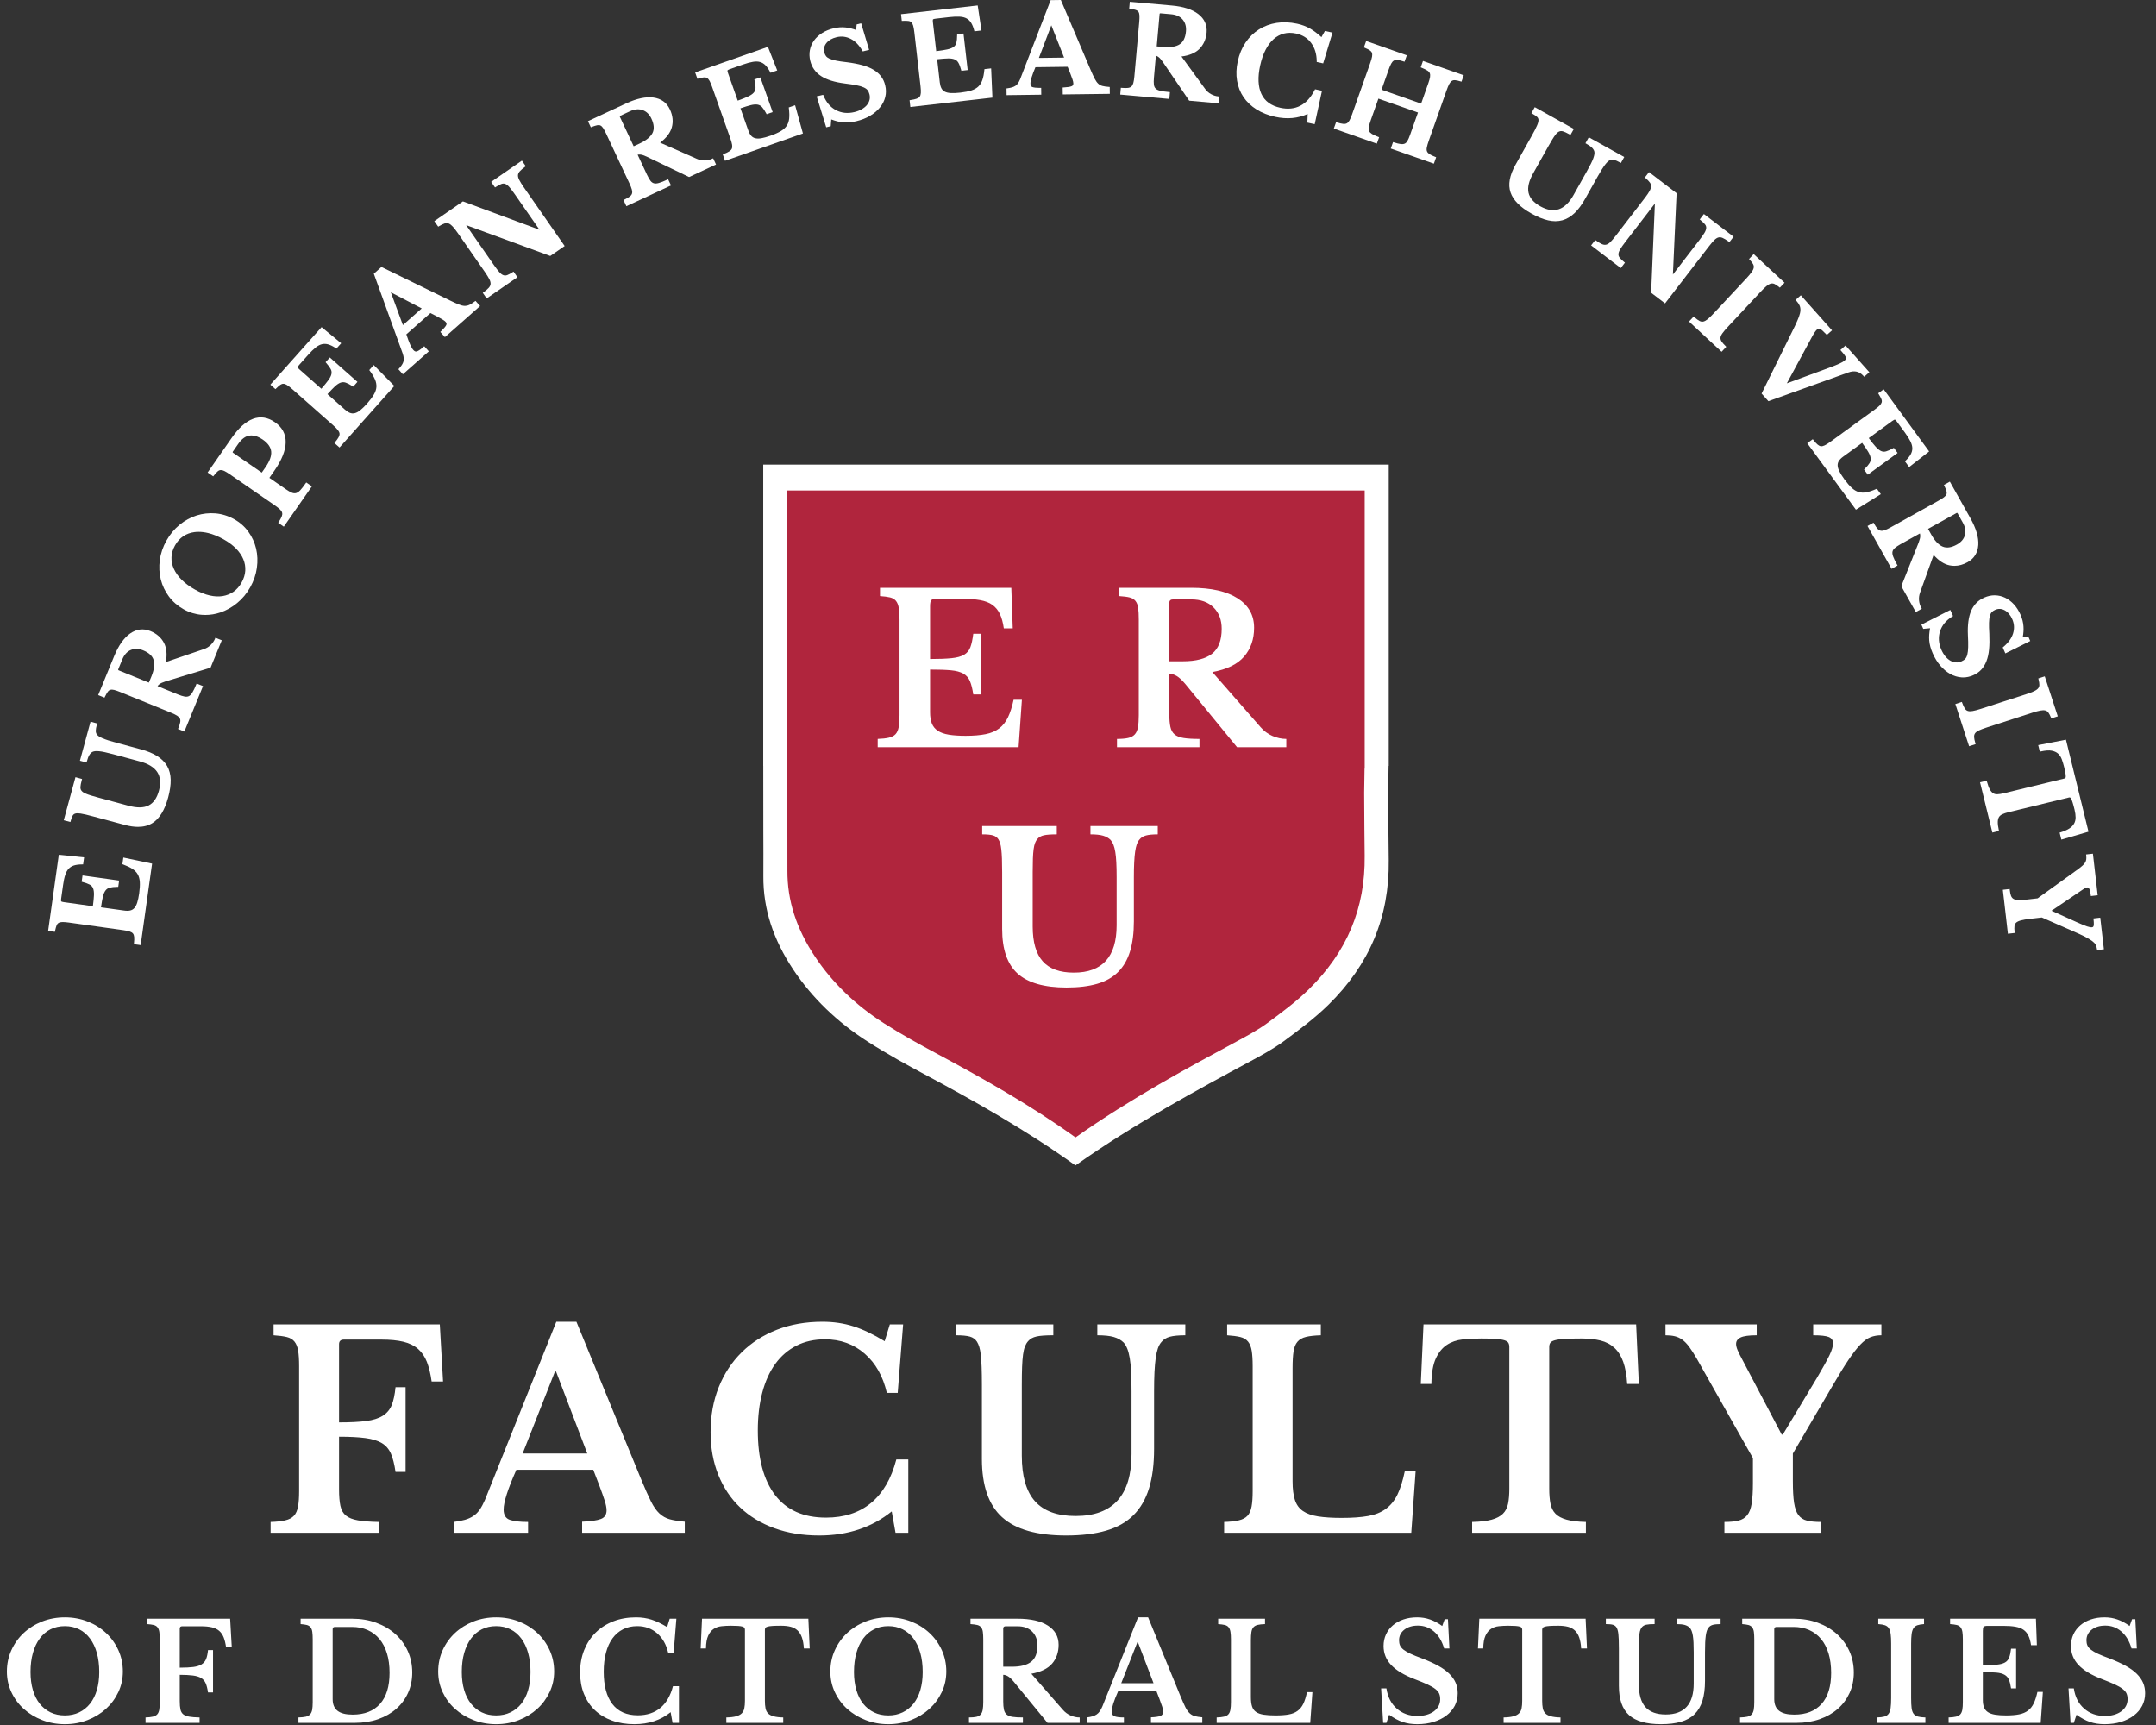 <svg width="125" height="100" viewBox="0 0 125 100" fill="none" xmlns="http://www.w3.org/2000/svg">
<rect x="0" y="0" width="125" height="100" fill="#333333" stroke="none"/>
<g clip-path="url(#clip0_601_10425)">
<path d="M62.352 67.562C59.466 65.493 56.417 63.787 53.544 62.249C52.629 61.759 51.434 61.105 50.305 60.382C48.536 59.25 47.089 57.852 46.004 56.228C44.818 54.454 44.246 52.679 44.258 50.801C44.263 49.917 44.26 49.033 44.256 48.15L44.253 44.4H44.251V26.934H80.516V44.4H80.507L80.484 45.914L80.487 46.429C80.494 47.578 80.501 48.728 80.516 49.879C80.555 53.159 79.412 55.897 77.023 58.246C76.252 59.004 75.347 59.685 74.411 60.374C73.809 60.816 73.096 61.2 72.467 61.539C69.469 63.154 65.788 65.135 62.352 67.562Z" fill="white"/>
<path d="M62.355 65.938C59.691 64.028 56.876 62.453 54.224 61.033C53.379 60.581 52.276 59.977 51.234 59.31C49.601 58.265 48.266 56.975 47.263 55.476C46.169 53.838 45.642 52.2 45.652 50.467C45.656 49.65 45.654 48.834 45.65 48.018L45.648 44.557H45.645V28.435H79.122V44.557H79.113L79.092 45.955L79.095 46.43C79.101 47.492 79.107 48.553 79.121 49.614C79.157 52.643 78.103 55.17 75.897 57.339C75.186 58.039 74.35 58.667 73.486 59.303C72.931 59.711 72.273 60.066 71.691 60.379C68.925 61.868 65.526 63.698 62.355 65.938Z" fill="#B0253D"/>
<path d="M53.923 35.155C53.923 34.963 53.947 34.842 53.995 34.789C54.043 34.737 54.172 34.711 54.38 34.711H55.742C56.167 34.711 56.527 34.737 56.82 34.789C57.113 34.842 57.352 34.933 57.537 35.065C57.721 35.197 57.866 35.373 57.971 35.594C58.075 35.814 58.151 36.092 58.199 36.427H58.717L58.633 34.075H51.02V34.555C51.26 34.572 51.455 34.597 51.604 34.633C51.752 34.669 51.867 34.737 51.947 34.837C52.027 34.937 52.081 35.074 52.109 35.245C52.138 35.418 52.152 35.644 52.152 35.923V41.468C52.152 41.748 52.136 41.976 52.104 42.152C52.072 42.328 52.011 42.464 51.923 42.56C51.834 42.656 51.706 42.724 51.537 42.764C51.369 42.804 51.152 42.828 50.887 42.836V43.316H59.055L59.247 40.568H58.766C58.677 40.976 58.569 41.314 58.44 41.582C58.312 41.85 58.143 42.064 57.934 42.224C57.725 42.384 57.463 42.496 57.145 42.56C56.828 42.624 56.441 42.656 55.983 42.656C55.597 42.656 55.272 42.634 55.007 42.59C54.742 42.546 54.529 42.47 54.369 42.362C54.208 42.254 54.093 42.112 54.025 41.936C53.957 41.76 53.923 41.544 53.923 41.288V38.816C54.429 38.816 54.832 38.83 55.133 38.858C55.435 38.886 55.673 38.95 55.85 39.05C56.027 39.15 56.155 39.295 56.236 39.488C56.316 39.68 56.38 39.936 56.428 40.256H56.874V36.74H56.428C56.388 37.068 56.332 37.327 56.26 37.52C56.188 37.712 56.065 37.858 55.892 37.958C55.72 38.058 55.477 38.124 55.164 38.156C54.85 38.188 54.437 38.204 53.923 38.204V35.155Z" fill="white"/>
<path d="M71.759 34.688C71.124 34.28 70.225 34.075 69.06 34.075H64.892V34.556C65.141 34.572 65.34 34.597 65.489 34.634C65.637 34.67 65.751 34.738 65.832 34.838C65.912 34.938 65.964 35.074 65.988 35.245C66.013 35.418 66.024 35.644 66.024 35.924V41.469C66.024 41.748 66.008 41.978 65.976 42.158C65.944 42.339 65.882 42.478 65.79 42.578C65.697 42.678 65.569 42.746 65.404 42.782C65.24 42.819 65.025 42.837 64.76 42.837V43.317H69.542V42.837C69.157 42.837 68.85 42.819 68.621 42.782C68.392 42.746 68.217 42.676 68.097 42.572C67.976 42.469 67.896 42.322 67.856 42.134C67.816 41.947 67.795 41.704 67.795 41.408V39.056C67.924 39.056 68.062 39.098 68.211 39.182C68.36 39.266 68.534 39.428 68.735 39.668L71.723 43.317H74.578V42.837C74.305 42.837 74.036 42.778 73.771 42.663C73.506 42.547 73.277 42.376 73.084 42.152L70.289 38.96C71.132 38.808 71.747 38.508 72.132 38.06C72.518 37.612 72.71 37.056 72.71 36.392C72.71 35.664 72.393 35.096 71.759 34.688ZM67.795 34.952C67.795 34.816 67.868 34.748 68.012 34.748H69.06C69.615 34.748 70.048 34.904 70.361 35.216C70.675 35.528 70.831 35.94 70.831 36.452C70.831 37.124 70.644 37.606 70.271 37.898C69.897 38.19 69.334 38.336 68.579 38.336H67.795V34.952Z" fill="white"/>
<path d="M65.74 50.864C65.74 50.528 65.745 50.24 65.758 50C65.769 49.76 65.788 49.554 65.812 49.382C65.836 49.21 65.868 49.066 65.908 48.95C65.948 48.834 66 48.74 66.065 48.668C66.153 48.556 66.277 48.478 66.438 48.434C66.599 48.39 66.827 48.368 67.125 48.368V47.888H63.222V48.368C63.535 48.368 63.78 48.394 63.957 48.446C64.133 48.498 64.278 48.58 64.39 48.692C64.454 48.764 64.509 48.856 64.553 48.968C64.597 49.08 64.633 49.22 64.661 49.388C64.689 49.556 64.71 49.76 64.721 50C64.734 50.24 64.74 50.528 64.74 50.864V53.636C64.74 55.468 63.912 56.385 62.258 56.385C61.447 56.385 60.846 56.167 60.457 55.731C60.068 55.294 59.873 54.62 59.873 53.708V50.564C59.873 50.252 59.877 49.988 59.885 49.772C59.893 49.556 59.907 49.374 59.927 49.226C59.947 49.078 59.975 48.958 60.011 48.866C60.047 48.774 60.093 48.696 60.15 48.632C60.238 48.528 60.362 48.458 60.523 48.422C60.684 48.386 60.933 48.368 61.27 48.368V47.888H56.945V48.368C57.226 48.368 57.435 48.388 57.572 48.428C57.708 48.468 57.813 48.544 57.885 48.656C57.925 48.72 57.959 48.798 57.987 48.89C58.016 48.982 58.037 49.1 58.053 49.244C58.07 49.388 58.081 49.566 58.09 49.778C58.098 49.99 58.102 50.252 58.102 50.564V53.852C58.102 55.037 58.401 55.898 58.999 56.439C59.597 56.979 60.543 57.249 61.836 57.249C62.527 57.249 63.119 57.177 63.613 57.033C64.107 56.889 64.511 56.661 64.824 56.348C65.137 56.037 65.368 55.639 65.517 55.154C65.665 54.67 65.74 54.089 65.74 53.408V50.864Z" fill="white"/>
<path d="M19.657 83.288C20.276 83.288 20.785 83.314 21.184 83.367C21.583 83.419 21.901 83.516 22.137 83.657C22.373 83.798 22.549 84.002 22.665 84.269C22.78 84.535 22.869 84.888 22.932 85.328H23.515V80.418H22.932C22.89 80.847 22.817 81.192 22.712 81.453C22.606 81.714 22.433 81.921 22.192 82.073C21.951 82.224 21.628 82.326 21.224 82.378C20.82 82.431 20.297 82.457 19.657 82.457V77.924C19.657 77.746 19.751 77.657 19.94 77.657H22.113C22.617 77.657 23.042 77.698 23.389 77.782C23.735 77.866 24.019 78.005 24.239 78.198C24.459 78.392 24.63 78.643 24.751 78.951C24.871 79.26 24.963 79.639 25.026 80.088H25.688L25.499 76.778H15.862V77.406C16.177 77.427 16.431 77.461 16.626 77.508C16.82 77.555 16.969 77.644 17.075 77.775C17.179 77.905 17.25 78.083 17.287 78.308C17.324 78.533 17.342 78.828 17.342 79.194V86.441C17.342 86.807 17.321 87.105 17.279 87.335C17.237 87.566 17.159 87.743 17.043 87.869C16.927 87.994 16.76 88.083 16.539 88.135C16.319 88.188 16.035 88.219 15.689 88.229V88.857H21.956V88.229C21.452 88.219 21.05 88.188 20.751 88.135C20.452 88.083 20.221 87.992 20.058 87.861C19.896 87.73 19.788 87.542 19.736 87.296C19.683 87.05 19.657 86.729 19.657 86.331V83.288ZM34.757 86.143C34.883 86.478 34.983 86.76 35.057 86.99C35.13 87.22 35.167 87.408 35.167 87.555C35.167 87.806 35.057 87.973 34.836 88.057C34.616 88.141 34.254 88.193 33.75 88.214V88.857H39.702V88.214C39.345 88.182 39.054 88.135 38.828 88.073C38.602 88.01 38.403 87.898 38.229 87.735C38.056 87.574 37.893 87.341 37.741 87.037C37.589 86.734 37.403 86.316 37.182 85.782L33.419 76.622H32.254L28.113 86.959C28.018 87.178 27.918 87.364 27.813 87.516C27.709 87.667 27.585 87.79 27.443 87.884C27.302 87.978 27.139 88.052 26.955 88.104C26.772 88.156 26.554 88.198 26.302 88.229V88.857H30.616V88.229C30.144 88.229 29.79 88.188 29.553 88.104C29.317 88.021 29.199 87.822 29.199 87.508C29.199 87.079 29.446 86.311 29.939 85.202H34.395L34.757 86.143ZM32.175 79.508H32.238L34.049 84.261H30.301L32.175 79.508ZM51.291 77.751C50.64 77.353 50.036 77.066 49.48 76.888C48.923 76.711 48.325 76.622 47.685 76.622C46.719 76.622 45.84 76.776 45.047 77.084C44.255 77.393 43.573 77.829 43.001 78.394C42.428 78.959 41.985 79.633 41.67 80.418C41.355 81.202 41.198 82.07 41.198 83.022C41.198 83.931 41.347 84.757 41.646 85.5C41.946 86.243 42.368 86.873 42.914 87.39C43.46 87.908 44.121 88.308 44.898 88.59C45.675 88.873 46.541 89.014 47.496 89.014C49.144 89.014 50.545 88.549 51.7 87.618L51.921 88.857H52.661V84.606H51.968C51.674 85.725 51.183 86.567 50.496 87.131C49.808 87.696 48.939 87.978 47.89 87.978C46.588 87.978 45.604 87.542 44.937 86.669C44.27 85.796 43.937 84.549 43.937 82.927C43.937 82.112 44.024 81.377 44.197 80.724C44.37 80.07 44.622 79.516 44.953 79.061C45.284 78.606 45.691 78.255 46.173 78.01C46.656 77.764 47.207 77.641 47.827 77.641C48.73 77.641 49.498 77.918 50.133 78.473C50.769 79.027 51.196 79.785 51.417 80.747H52.047L52.361 76.778H51.59L51.291 77.751ZM66.911 80.669C66.911 80.229 66.919 79.853 66.934 79.539C66.95 79.225 66.974 78.956 67.005 78.731C67.037 78.507 67.079 78.318 67.131 78.167C67.184 78.015 67.252 77.892 67.336 77.798C67.452 77.652 67.614 77.549 67.824 77.492C68.034 77.435 68.333 77.406 68.722 77.406V76.778H63.62V77.406C64.029 77.406 64.35 77.44 64.58 77.508C64.811 77.576 65 77.683 65.147 77.829C65.231 77.924 65.302 78.044 65.36 78.19C65.417 78.337 65.465 78.52 65.502 78.739C65.538 78.959 65.565 79.225 65.58 79.539C65.596 79.853 65.604 80.229 65.604 80.669V84.292C65.604 86.687 64.523 87.884 62.36 87.884C61.3 87.884 60.516 87.6 60.006 87.029C59.497 86.459 59.242 85.579 59.242 84.386V80.276C59.242 79.869 59.248 79.523 59.258 79.241C59.269 78.959 59.287 78.721 59.313 78.528C59.34 78.334 59.376 78.177 59.424 78.057C59.471 77.937 59.531 77.835 59.605 77.751C59.72 77.615 59.883 77.523 60.093 77.477C60.303 77.429 60.628 77.406 61.069 77.406V76.778H55.416V77.406C55.784 77.406 56.056 77.432 56.235 77.484C56.414 77.537 56.55 77.636 56.644 77.782C56.697 77.866 56.741 77.968 56.778 78.088C56.815 78.209 56.844 78.363 56.865 78.551C56.886 78.739 56.902 78.972 56.912 79.249C56.922 79.526 56.928 79.869 56.928 80.276V84.575C56.928 86.122 57.319 87.249 58.101 87.955C58.883 88.661 60.119 89.014 61.809 89.014C62.712 89.014 63.486 88.92 64.132 88.731C64.777 88.543 65.305 88.245 65.714 87.837C66.124 87.429 66.425 86.909 66.62 86.276C66.814 85.644 66.911 84.883 66.911 83.994V80.669ZM82.074 85.296H81.445C81.329 85.85 81.187 86.3 81.019 86.645C80.851 86.99 80.628 87.265 80.35 87.469C80.072 87.673 79.728 87.811 79.319 87.884C78.909 87.958 78.4 87.994 77.791 87.994C77.245 87.994 76.788 87.965 76.421 87.908C76.054 87.85 75.76 87.746 75.54 87.594C75.319 87.443 75.164 87.228 75.075 86.951C74.986 86.674 74.941 86.316 74.941 85.876V79.304C74.941 78.907 74.96 78.588 74.996 78.347C75.033 78.106 75.109 77.918 75.225 77.782C75.34 77.647 75.505 77.552 75.721 77.5C75.936 77.448 76.222 77.417 76.579 77.406V76.778H71.147V77.406C71.462 77.427 71.716 77.461 71.91 77.508C72.104 77.555 72.254 77.644 72.359 77.775C72.464 77.905 72.535 78.083 72.572 78.308C72.608 78.533 72.627 78.828 72.627 79.194V86.441C72.627 86.807 72.606 87.105 72.564 87.335C72.521 87.566 72.443 87.743 72.328 87.869C72.212 87.994 72.044 88.083 71.824 88.135C71.603 88.188 71.32 88.219 70.973 88.229V88.857H81.822L82.074 85.296ZM94.86 76.778H82.531L82.374 80.229H82.988C82.998 79.592 83.085 79.098 83.247 78.747C83.41 78.397 83.622 78.135 83.885 77.963C84.147 77.79 84.452 77.686 84.798 77.649C85.145 77.613 85.507 77.594 85.885 77.594C86.231 77.594 86.512 77.602 86.727 77.618C86.942 77.633 87.108 77.659 87.223 77.696C87.338 77.733 87.415 77.782 87.452 77.845C87.488 77.908 87.507 77.986 87.507 78.08V86.3C87.507 86.635 87.483 86.923 87.436 87.163C87.389 87.403 87.289 87.6 87.137 87.751C86.984 87.903 86.767 88.018 86.483 88.096C86.2 88.174 85.822 88.219 85.35 88.229V88.857H91.947V88.229C91.485 88.219 91.112 88.174 90.829 88.096C90.546 88.018 90.33 87.903 90.183 87.751C90.036 87.6 89.939 87.403 89.892 87.163C89.845 86.923 89.821 86.635 89.821 86.3V78.08C89.821 77.986 89.842 77.908 89.884 77.845C89.926 77.782 90.013 77.733 90.144 77.696C90.275 77.659 90.464 77.633 90.711 77.618C90.957 77.602 91.286 77.594 91.695 77.594C92.115 77.594 92.482 77.633 92.797 77.712C93.112 77.79 93.38 77.931 93.6 78.135C93.821 78.339 93.991 78.611 94.112 78.951C94.233 79.291 94.309 79.717 94.341 80.229H95.017L94.86 76.778ZM101.631 84.528V85.971C101.631 86.462 101.607 86.857 101.56 87.155C101.513 87.453 101.426 87.68 101.3 87.837C101.174 87.994 101.003 88.099 100.788 88.151C100.573 88.204 100.303 88.229 99.978 88.229V88.857H105.583V88.229C105.247 88.229 104.974 88.204 104.764 88.151C104.554 88.099 104.389 87.992 104.268 87.829C104.147 87.667 104.064 87.429 104.016 87.116C103.969 86.802 103.946 86.384 103.946 85.861V84.261L106.244 80.339C106.601 79.723 106.908 79.223 107.166 78.841C107.422 78.459 107.654 78.161 107.858 77.947C108.063 77.733 108.26 77.589 108.449 77.516C108.638 77.443 108.847 77.406 109.079 77.406V76.778H105.126V77.406C105.567 77.406 105.869 77.44 106.032 77.508C106.194 77.576 106.276 77.698 106.276 77.876C106.276 78.044 106.208 78.271 106.071 78.559C105.934 78.847 105.693 79.283 105.347 79.869L103.363 83.163H103.3L101.048 78.88C100.911 78.629 100.812 78.431 100.749 78.284C100.686 78.138 100.655 78.012 100.655 77.908C100.655 77.741 100.744 77.615 100.922 77.531C101.1 77.448 101.41 77.406 101.851 77.406V76.778H96.561V77.406C96.76 77.406 96.939 77.424 97.096 77.461C97.254 77.498 97.4 77.565 97.537 77.665C97.673 77.764 97.807 77.903 97.938 78.08C98.069 78.258 98.214 78.483 98.371 78.755L101.631 84.528Z" fill="white"/>
<path d="M2.439 94.001C2.03 94.163 1.674 94.386 1.372 94.668C1.07 94.95 0.833 95.282 0.66 95.664C0.487 96.046 0.4 96.459 0.4 96.903C0.4 97.327 0.487 97.724 0.66 98.095C0.833 98.466 1.072 98.79 1.376 99.064C1.68 99.338 2.037 99.556 2.447 99.715C2.856 99.875 3.294 99.954 3.762 99.954C4.229 99.954 4.667 99.875 5.076 99.715C5.486 99.556 5.841 99.338 6.143 99.064C6.445 98.79 6.684 98.466 6.86 98.095C7.035 97.724 7.123 97.327 7.123 96.903C7.123 96.459 7.037 96.046 6.864 95.664C6.69 95.282 6.453 94.95 6.151 94.668C5.849 94.386 5.494 94.163 5.084 94.001C4.675 93.84 4.234 93.758 3.762 93.758C3.289 93.758 2.848 93.84 2.439 94.001ZM2.931 99.268C2.687 99.15 2.478 98.983 2.305 98.766C2.132 98.549 1.999 98.285 1.908 97.974C1.816 97.662 1.77 97.314 1.77 96.927C1.77 96.519 1.816 96.152 1.908 95.825C1.999 95.498 2.132 95.218 2.305 94.986C2.478 94.753 2.687 94.575 2.931 94.452C3.175 94.329 3.452 94.268 3.762 94.268C4.066 94.268 4.341 94.329 4.588 94.452C4.835 94.575 5.045 94.753 5.218 94.986C5.391 95.218 5.524 95.498 5.616 95.825C5.707 96.152 5.754 96.519 5.754 96.927C5.754 97.314 5.707 97.662 5.616 97.974C5.524 98.285 5.391 98.549 5.218 98.766C5.045 98.983 4.835 99.15 4.588 99.268C4.341 99.386 4.066 99.444 3.762 99.444C3.452 99.444 3.175 99.386 2.931 99.268ZM10.422 97.091C10.732 97.091 10.986 97.105 11.186 97.131C11.385 97.157 11.544 97.205 11.662 97.276C11.78 97.346 11.868 97.448 11.926 97.582C11.984 97.715 12.028 97.891 12.06 98.111H12.351V95.656H12.06C12.039 95.87 12.002 96.043 11.95 96.174C11.897 96.305 11.81 96.408 11.69 96.484C11.569 96.56 11.407 96.611 11.206 96.637C11.003 96.662 10.742 96.676 10.422 96.676V94.409C10.422 94.32 10.47 94.276 10.564 94.276H11.65C11.902 94.276 12.115 94.297 12.288 94.338C12.461 94.38 12.603 94.45 12.713 94.546C12.823 94.643 12.909 94.769 12.969 94.923C13.029 95.077 13.075 95.266 13.107 95.492H13.438L13.343 93.837H8.525V94.15C8.682 94.161 8.809 94.178 8.907 94.201C9.004 94.225 9.078 94.269 9.131 94.335C9.183 94.4 9.219 94.489 9.237 94.601C9.256 94.714 9.265 94.862 9.265 95.044V98.668C9.265 98.851 9.254 99 9.233 99.115C9.212 99.23 9.173 99.319 9.115 99.382C9.057 99.444 8.974 99.489 8.863 99.515C8.753 99.541 8.611 99.557 8.438 99.562V99.876H11.572V99.562C11.32 99.557 11.119 99.541 10.969 99.515C10.82 99.489 10.704 99.443 10.623 99.378C10.541 99.312 10.488 99.218 10.462 99.095C10.435 98.972 10.422 98.812 10.422 98.613V97.091ZM20.586 99.876C21.075 99.876 21.522 99.804 21.929 99.66C22.335 99.516 22.684 99.317 22.976 99.06C23.267 98.804 23.494 98.497 23.657 98.138C23.819 97.78 23.901 97.387 23.901 96.958C23.901 96.509 23.814 96.093 23.641 95.711C23.468 95.33 23.226 95 22.917 94.723C22.607 94.446 22.24 94.229 21.814 94.072C21.389 93.915 20.925 93.837 20.421 93.837H17.429V94.15C17.576 94.161 17.695 94.178 17.788 94.201C17.879 94.225 17.951 94.269 18.004 94.335C18.056 94.4 18.091 94.489 18.106 94.601C18.122 94.714 18.13 94.862 18.13 95.044V98.668C18.13 98.856 18.119 99.007 18.099 99.119C18.077 99.231 18.037 99.32 17.976 99.386C17.916 99.451 17.832 99.495 17.724 99.519C17.617 99.542 17.477 99.557 17.303 99.562V99.876H20.586ZM20.405 94.315C20.741 94.315 21.044 94.375 21.315 94.495C21.585 94.615 21.814 94.79 22.003 95.017C22.192 95.244 22.337 95.523 22.436 95.852C22.536 96.182 22.586 96.556 22.586 96.974C22.586 97.763 22.401 98.365 22.031 98.778C21.661 99.191 21.132 99.397 20.445 99.397C20.051 99.397 19.76 99.324 19.571 99.178C19.382 99.032 19.287 98.807 19.287 98.503V94.448C19.287 94.36 19.332 94.315 19.421 94.315H20.405ZM27.444 94.001C27.034 94.163 26.679 94.386 26.377 94.668C26.075 94.95 25.838 95.282 25.664 95.664C25.491 96.046 25.405 96.459 25.405 96.903C25.405 97.327 25.491 97.724 25.664 98.095C25.838 98.466 26.076 98.79 26.381 99.064C26.685 99.338 27.042 99.556 27.452 99.715C27.861 99.875 28.299 99.954 28.766 99.954C29.233 99.954 29.672 99.875 30.081 99.715C30.491 99.556 30.846 99.338 31.148 99.064C31.45 98.79 31.688 98.466 31.864 98.095C32.04 97.724 32.128 97.327 32.128 96.903C32.128 96.459 32.042 96.046 31.868 95.664C31.695 95.282 31.457 94.95 31.156 94.668C30.854 94.386 30.498 94.163 30.089 94.001C29.68 93.84 29.239 93.758 28.766 93.758C28.294 93.758 27.853 93.84 27.444 94.001ZM27.936 99.268C27.692 99.15 27.483 98.983 27.31 98.766C27.137 98.549 27.004 98.285 26.912 97.974C26.82 97.662 26.774 97.314 26.774 96.927C26.774 96.519 26.82 96.152 26.912 95.825C27.004 95.498 27.137 95.218 27.31 94.986C27.483 94.753 27.692 94.575 27.936 94.452C28.18 94.329 28.456 94.268 28.766 94.268C29.07 94.268 29.346 94.329 29.593 94.452C29.84 94.575 30.05 94.753 30.223 94.986C30.396 95.218 30.529 95.498 30.62 95.825C30.712 96.152 30.758 96.519 30.758 96.927C30.758 97.314 30.712 97.662 30.62 97.974C30.529 98.285 30.396 98.549 30.223 98.766C30.05 98.983 29.84 99.15 29.593 99.268C29.346 99.386 29.07 99.444 28.766 99.444C28.456 99.444 28.18 99.386 27.936 99.268ZM38.678 94.323C38.353 94.124 38.051 93.981 37.773 93.891C37.495 93.803 37.196 93.758 36.876 93.758C36.392 93.758 35.953 93.835 35.557 93.99C35.16 94.144 34.819 94.362 34.533 94.644C34.247 94.927 34.026 95.264 33.868 95.656C33.711 96.048 33.632 96.483 33.632 96.958C33.632 97.413 33.707 97.826 33.856 98.197C34.006 98.569 34.217 98.884 34.49 99.142C34.763 99.401 35.093 99.601 35.482 99.742C35.87 99.884 36.303 99.954 36.781 99.954C37.605 99.954 38.306 99.722 38.883 99.256L38.993 99.876H39.364V97.75H39.017C38.87 98.31 38.624 98.731 38.281 99.013C37.937 99.295 37.502 99.437 36.978 99.437C36.327 99.437 35.835 99.218 35.502 98.782C35.168 98.345 35.002 97.722 35.002 96.911C35.002 96.503 35.045 96.136 35.132 95.809C35.218 95.482 35.344 95.205 35.51 94.978C35.675 94.75 35.878 94.575 36.12 94.452C36.361 94.329 36.636 94.268 36.947 94.268C37.398 94.268 37.782 94.407 38.1 94.684C38.417 94.961 38.631 95.34 38.742 95.821H39.056L39.214 93.837H38.828L38.678 94.323ZM46.867 93.837H40.702L40.623 95.562H40.93C40.935 95.243 40.978 94.996 41.06 94.821C41.141 94.646 41.248 94.515 41.379 94.429C41.51 94.342 41.662 94.29 41.836 94.272C42.009 94.254 42.19 94.244 42.379 94.244C42.552 94.244 42.692 94.248 42.8 94.256C42.907 94.264 42.99 94.277 43.048 94.295C43.106 94.314 43.144 94.338 43.162 94.37C43.18 94.401 43.19 94.441 43.19 94.487V98.597C43.19 98.764 43.178 98.909 43.154 99.029C43.131 99.149 43.081 99.247 43.005 99.323C42.928 99.399 42.82 99.456 42.678 99.495C42.536 99.535 42.347 99.557 42.111 99.562V99.876H45.41V99.562C45.179 99.557 44.993 99.535 44.851 99.495C44.709 99.456 44.602 99.399 44.528 99.323C44.454 99.247 44.406 99.149 44.383 99.029C44.359 98.909 44.347 98.764 44.347 98.597V94.487C44.347 94.441 44.357 94.401 44.379 94.37C44.399 94.338 44.443 94.314 44.508 94.295C44.574 94.277 44.668 94.264 44.792 94.256C44.915 94.248 45.079 94.244 45.284 94.244C45.494 94.244 45.678 94.264 45.835 94.303C45.993 94.342 46.126 94.413 46.237 94.515C46.347 94.617 46.432 94.753 46.492 94.923C46.553 95.093 46.591 95.306 46.607 95.562H46.945L46.867 93.837ZM50.181 94.001C49.772 94.163 49.416 94.386 49.114 94.668C48.812 94.95 48.575 95.282 48.402 95.664C48.228 96.046 48.142 96.459 48.142 96.903C48.142 97.327 48.228 97.724 48.402 98.095C48.575 98.466 48.814 98.79 49.118 99.064C49.422 99.338 49.779 99.556 50.189 99.715C50.598 99.875 51.036 99.954 51.504 99.954C51.971 99.954 52.409 99.875 52.819 99.715C53.228 99.556 53.583 99.338 53.885 99.064C54.187 98.79 54.426 98.466 54.602 98.095C54.777 97.724 54.865 97.327 54.865 96.903C54.865 96.459 54.779 96.046 54.606 95.664C54.432 95.282 54.195 94.95 53.893 94.668C53.591 94.386 53.236 94.163 52.826 94.001C52.417 93.84 51.976 93.758 51.504 93.758C51.031 93.758 50.59 93.84 50.181 94.001ZM50.673 99.268C50.429 99.15 50.22 98.983 50.047 98.766C49.874 98.549 49.741 98.285 49.65 97.974C49.558 97.662 49.512 97.314 49.512 96.927C49.512 96.519 49.558 96.152 49.65 95.825C49.741 95.498 49.874 95.218 50.047 94.986C50.22 94.753 50.429 94.575 50.673 94.452C50.917 94.329 51.194 94.268 51.504 94.268C51.808 94.268 52.083 94.329 52.33 94.452C52.577 94.575 52.787 94.753 52.96 94.986C53.133 95.218 53.266 95.498 53.358 95.825C53.449 96.152 53.496 96.519 53.496 96.927C53.496 97.314 53.449 97.662 53.358 97.974C53.266 98.285 53.133 98.549 52.96 98.766C52.787 98.983 52.577 99.15 52.33 99.268C52.083 99.386 51.808 99.444 51.504 99.444C51.194 99.444 50.917 99.386 50.673 99.268ZM60.755 94.237C60.34 93.97 59.752 93.837 58.991 93.837H56.267V94.15C56.429 94.161 56.559 94.178 56.657 94.201C56.754 94.225 56.828 94.269 56.881 94.335C56.933 94.4 56.968 94.489 56.983 94.601C56.999 94.714 57.007 94.862 57.007 95.044V98.668C57.007 98.851 56.996 99.001 56.975 99.119C56.954 99.237 56.913 99.328 56.853 99.393C56.793 99.459 56.709 99.503 56.602 99.527C56.494 99.55 56.353 99.562 56.18 99.562V99.876H59.306V99.562C59.054 99.562 58.853 99.55 58.704 99.527C58.554 99.503 58.44 99.458 58.361 99.389C58.282 99.321 58.23 99.226 58.204 99.103C58.177 98.981 58.164 98.822 58.164 98.629V97.091C58.248 97.091 58.339 97.119 58.436 97.174C58.533 97.229 58.647 97.335 58.778 97.492L60.731 99.876H62.597V99.562C62.418 99.562 62.242 99.524 62.069 99.448C61.896 99.372 61.746 99.262 61.62 99.115L59.794 97.029C60.345 96.929 60.747 96.733 60.999 96.441C61.251 96.148 61.377 95.784 61.377 95.35C61.377 94.874 61.169 94.503 60.755 94.237ZM58.164 94.409C58.164 94.32 58.212 94.276 58.306 94.276H58.991C59.353 94.276 59.636 94.378 59.841 94.582C60.046 94.786 60.148 95.055 60.148 95.389C60.148 95.829 60.026 96.144 59.782 96.335C59.538 96.526 59.169 96.621 58.676 96.621H58.164V94.409ZM67.234 98.519C67.297 98.686 67.347 98.828 67.384 98.942C67.42 99.058 67.439 99.152 67.439 99.225C67.439 99.35 67.384 99.434 67.273 99.476C67.163 99.518 66.982 99.544 66.73 99.554V99.876H69.706V99.554C69.528 99.538 69.382 99.515 69.269 99.484C69.156 99.452 69.057 99.396 68.97 99.315C68.883 99.234 68.802 99.117 68.726 98.966C68.65 98.814 68.557 98.605 68.446 98.338L66.565 93.758H65.982L63.912 98.927C63.864 99.037 63.814 99.13 63.762 99.205C63.709 99.281 63.647 99.342 63.577 99.389C63.506 99.437 63.424 99.473 63.333 99.499C63.241 99.525 63.132 99.546 63.006 99.562V99.876H65.163V99.562C64.927 99.562 64.75 99.541 64.632 99.499C64.514 99.458 64.455 99.358 64.455 99.201C64.455 98.987 64.578 98.603 64.825 98.048H67.053L67.234 98.519ZM65.943 95.201H65.974L66.88 97.578H65.006L65.943 95.201ZM76.091 98.095H75.776C75.718 98.372 75.647 98.597 75.563 98.77C75.48 98.942 75.368 99.08 75.228 99.182C75.09 99.284 74.918 99.353 74.713 99.389C74.508 99.426 74.254 99.444 73.949 99.444C73.677 99.444 73.448 99.43 73.264 99.401C73.081 99.372 72.934 99.32 72.823 99.244C72.713 99.168 72.636 99.062 72.591 98.923C72.547 98.785 72.524 98.605 72.524 98.386V95.099C72.524 94.901 72.534 94.742 72.552 94.621C72.57 94.501 72.608 94.407 72.666 94.338C72.724 94.271 72.807 94.223 72.914 94.197C73.022 94.171 73.165 94.156 73.343 94.15V93.837H70.627V94.15C70.784 94.161 70.912 94.178 71.009 94.201C71.106 94.225 71.181 94.269 71.233 94.335C71.286 94.4 71.321 94.489 71.339 94.601C71.358 94.714 71.367 94.862 71.367 95.044V98.668C71.367 98.851 71.356 99 71.335 99.115C71.315 99.23 71.275 99.319 71.217 99.382C71.16 99.444 71.076 99.489 70.965 99.515C70.855 99.541 70.713 99.557 70.54 99.562V99.876H75.965L76.091 98.095ZM80.192 99.876H80.381L80.539 99.405C80.807 99.599 81.066 99.739 81.318 99.825C81.57 99.911 81.854 99.954 82.169 99.954C82.515 99.954 82.831 99.91 83.117 99.821C83.403 99.732 83.65 99.609 83.857 99.452C84.064 99.295 84.226 99.107 84.342 98.888C84.457 98.668 84.515 98.425 84.515 98.158C84.515 97.939 84.475 97.737 84.397 97.554C84.318 97.371 84.196 97.197 84.031 97.033C83.865 96.868 83.653 96.714 83.393 96.57C83.133 96.426 82.82 96.284 82.452 96.142C82.179 96.043 81.956 95.953 81.783 95.872C81.61 95.791 81.473 95.711 81.373 95.633C81.274 95.554 81.206 95.472 81.169 95.386C81.132 95.299 81.114 95.201 81.114 95.091C81.114 94.841 81.215 94.635 81.417 94.476C81.619 94.317 81.883 94.237 82.208 94.237C82.56 94.237 82.869 94.35 83.137 94.578C83.405 94.805 83.602 95.134 83.728 95.562H84.034L83.948 93.868H83.759L83.617 94.26C83.386 94.093 83.153 93.967 82.916 93.884C82.68 93.8 82.428 93.758 82.161 93.758C81.872 93.758 81.608 93.799 81.37 93.88C81.131 93.961 80.926 94.074 80.755 94.221C80.585 94.367 80.452 94.542 80.358 94.746C80.263 94.95 80.216 95.175 80.216 95.421C80.216 95.844 80.363 96.212 80.657 96.523C80.951 96.834 81.405 97.107 82.019 97.342C82.324 97.458 82.572 97.56 82.763 97.648C82.954 97.737 83.106 97.825 83.216 97.911C83.326 97.997 83.401 98.086 83.44 98.178C83.48 98.269 83.499 98.378 83.499 98.503C83.499 98.65 83.468 98.782 83.405 98.899C83.342 99.017 83.253 99.119 83.137 99.205C83.021 99.291 82.883 99.358 82.72 99.405C82.557 99.452 82.379 99.476 82.184 99.476C81.707 99.476 81.305 99.334 80.98 99.048C80.654 98.763 80.455 98.372 80.381 97.876H80.074L80.192 99.876ZM91.931 93.837H85.767L85.688 95.562H85.995C86 95.243 86.044 94.996 86.125 94.821C86.206 94.646 86.312 94.515 86.444 94.429C86.575 94.342 86.727 94.29 86.9 94.272C87.073 94.254 87.255 94.244 87.444 94.244C87.617 94.244 87.757 94.248 87.865 94.256C87.972 94.264 88.055 94.277 88.113 94.295C88.17 94.314 88.209 94.338 88.227 94.37C88.245 94.401 88.254 94.441 88.254 94.487V98.597C88.254 98.764 88.243 98.909 88.219 99.029C88.195 99.149 88.146 99.247 88.069 99.323C87.993 99.399 87.884 99.456 87.743 99.495C87.601 99.535 87.412 99.557 87.176 99.562V99.876H90.475V99.562C90.244 99.557 90.057 99.535 89.916 99.495C89.774 99.456 89.666 99.399 89.593 99.323C89.52 99.247 89.471 99.149 89.447 99.029C89.424 98.909 89.412 98.764 89.412 98.597V94.487C89.412 94.441 89.422 94.401 89.443 94.37C89.464 94.338 89.508 94.314 89.573 94.295C89.639 94.277 89.733 94.264 89.857 94.256C89.98 94.248 90.144 94.244 90.349 94.244C90.559 94.244 90.742 94.264 90.9 94.303C91.057 94.342 91.191 94.413 91.301 94.515C91.412 94.617 91.497 94.753 91.557 94.923C91.618 95.093 91.656 95.306 91.671 95.562H92.01L91.931 93.837ZM98.852 95.782C98.852 95.562 98.856 95.374 98.863 95.217C98.871 95.06 98.883 94.925 98.899 94.813C98.915 94.701 98.936 94.607 98.962 94.531C98.988 94.455 99.022 94.393 99.064 94.346C99.122 94.273 99.203 94.222 99.308 94.193C99.413 94.165 99.563 94.15 99.757 94.15V93.837H97.206V94.15C97.411 94.15 97.571 94.167 97.686 94.201C97.802 94.236 97.897 94.289 97.97 94.362C98.012 94.409 98.047 94.469 98.076 94.542C98.105 94.615 98.129 94.707 98.147 94.817C98.165 94.927 98.178 95.06 98.186 95.217C98.194 95.374 98.198 95.562 98.198 95.782V97.593C98.198 98.791 97.657 99.389 96.576 99.389C96.046 99.389 95.654 99.247 95.399 98.962C95.145 98.677 95.017 98.237 95.017 97.641V95.586C95.017 95.382 95.02 95.209 95.025 95.068C95.031 94.927 95.04 94.808 95.053 94.711C95.066 94.615 95.084 94.536 95.108 94.476C95.132 94.416 95.162 94.365 95.198 94.323C95.256 94.255 95.338 94.209 95.442 94.186C95.547 94.162 95.71 94.15 95.931 94.15V93.837H93.104V94.15C93.288 94.15 93.425 94.163 93.514 94.189C93.603 94.216 93.671 94.266 93.718 94.338C93.744 94.38 93.767 94.431 93.785 94.492C93.803 94.552 93.818 94.629 93.829 94.723C93.839 94.817 93.847 94.933 93.852 95.072C93.858 95.211 93.86 95.382 93.86 95.586V97.735C93.86 98.509 94.055 99.072 94.447 99.425C94.838 99.778 95.456 99.954 96.301 99.954C96.752 99.954 97.139 99.907 97.462 99.813C97.785 99.719 98.049 99.57 98.253 99.366C98.458 99.162 98.609 98.902 98.706 98.586C98.803 98.269 98.852 97.889 98.852 97.444V95.782ZM104.166 99.876C104.654 99.876 105.101 99.804 105.508 99.66C105.915 99.516 106.264 99.317 106.555 99.06C106.847 98.804 107.073 98.497 107.236 98.138C107.399 97.78 107.48 97.387 107.48 96.958C107.48 96.509 107.394 96.093 107.221 95.711C107.047 95.33 106.806 95 106.496 94.723C106.186 94.446 105.819 94.229 105.394 94.072C104.969 93.915 104.504 93.837 104.001 93.837H101.009V94.15C101.155 94.161 101.275 94.178 101.367 94.201C101.459 94.225 101.531 94.269 101.583 94.335C101.636 94.4 101.67 94.489 101.686 94.601C101.702 94.714 101.709 94.862 101.709 95.044V98.668C101.709 98.856 101.699 99.007 101.678 99.119C101.657 99.231 101.616 99.32 101.556 99.386C101.495 99.451 101.411 99.495 101.304 99.519C101.196 99.542 101.056 99.557 100.883 99.562V99.876H104.166ZM103.985 94.315C104.32 94.315 104.623 94.375 104.894 94.495C105.164 94.615 105.394 94.79 105.583 95.017C105.772 95.244 105.916 95.523 106.016 95.852C106.115 96.182 106.166 96.556 106.166 96.974C106.166 97.763 105.981 98.365 105.611 98.778C105.241 99.191 104.712 99.397 104.024 99.397C103.63 99.397 103.339 99.324 103.15 99.178C102.961 99.032 102.867 98.807 102.867 98.503V94.448C102.867 94.36 102.911 94.315 103.001 94.315H103.985ZM111.629 99.562C111.451 99.557 111.308 99.54 111.2 99.511C111.093 99.483 111.008 99.429 110.948 99.35C110.888 99.272 110.849 99.161 110.83 99.017C110.812 98.873 110.803 98.679 110.803 98.433V95.28C110.803 95.06 110.812 94.879 110.83 94.735C110.849 94.591 110.884 94.477 110.937 94.393C110.989 94.31 111.064 94.251 111.161 94.217C111.258 94.183 111.388 94.161 111.551 94.15V93.837H108.898V94.15C109.06 94.161 109.19 94.183 109.287 94.217C109.384 94.251 109.459 94.31 109.512 94.393C109.564 94.477 109.599 94.591 109.618 94.735C109.636 94.879 109.645 95.06 109.645 95.28V98.433C109.645 98.679 109.635 98.873 109.614 99.017C109.593 99.161 109.553 99.272 109.496 99.35C109.438 99.429 109.355 99.483 109.248 99.511C109.14 99.54 108.997 99.557 108.819 99.562V99.876H111.629V99.562ZM114.96 94.542C114.96 94.417 114.976 94.338 115.007 94.303C115.038 94.269 115.122 94.252 115.259 94.252H116.149C116.427 94.252 116.661 94.269 116.853 94.303C117.045 94.338 117.201 94.397 117.322 94.484C117.442 94.57 117.537 94.685 117.605 94.829C117.673 94.973 117.723 95.154 117.755 95.374H118.093L118.038 93.837H113.062V94.15C113.22 94.161 113.347 94.178 113.444 94.201C113.541 94.225 113.616 94.269 113.669 94.335C113.721 94.4 113.756 94.489 113.775 94.601C113.793 94.714 113.802 94.862 113.802 95.044V98.668C113.802 98.851 113.792 99 113.771 99.115C113.75 99.23 113.71 99.319 113.653 99.382C113.595 99.444 113.511 99.489 113.401 99.515C113.291 99.541 113.149 99.557 112.976 99.562V99.876H118.314L118.44 98.08H118.125C118.067 98.346 117.996 98.567 117.912 98.742C117.828 98.917 117.718 99.058 117.581 99.162C117.445 99.266 117.273 99.34 117.066 99.382C116.858 99.424 116.605 99.444 116.306 99.444C116.054 99.444 115.842 99.43 115.668 99.401C115.495 99.372 115.356 99.323 115.251 99.252C115.146 99.182 115.071 99.089 115.027 98.974C114.982 98.859 114.96 98.717 114.96 98.55V96.935C115.29 96.935 115.554 96.944 115.751 96.962C115.948 96.98 116.104 97.022 116.219 97.088C116.335 97.153 116.419 97.248 116.471 97.374C116.524 97.499 116.566 97.667 116.597 97.876H116.889V95.578H116.597C116.571 95.792 116.534 95.962 116.487 96.088C116.44 96.213 116.36 96.309 116.247 96.374C116.134 96.439 115.975 96.483 115.771 96.503C115.566 96.524 115.295 96.535 114.96 96.535V94.542ZM120.046 99.876H120.235L120.392 99.405C120.66 99.599 120.92 99.739 121.172 99.825C121.424 99.911 121.707 99.954 122.022 99.954C122.368 99.954 122.684 99.91 122.971 99.821C123.256 99.732 123.503 99.609 123.711 99.452C123.918 99.295 124.079 99.107 124.195 98.888C124.31 98.668 124.368 98.425 124.368 98.158C124.368 97.939 124.329 97.737 124.25 97.554C124.171 97.371 124.049 97.197 123.884 97.033C123.718 96.868 123.506 96.714 123.246 96.57C122.986 96.426 122.672 96.284 122.305 96.142C122.032 96.043 121.809 95.953 121.636 95.872C121.463 95.791 121.326 95.711 121.227 95.633C121.127 95.554 121.058 95.472 121.022 95.386C120.985 95.299 120.967 95.201 120.967 95.091C120.967 94.841 121.068 94.635 121.27 94.476C121.472 94.317 121.735 94.237 122.061 94.237C122.413 94.237 122.723 94.35 122.99 94.578C123.258 94.805 123.455 95.134 123.581 95.562H123.888L123.801 93.868H123.612L123.47 94.26C123.239 94.093 123.006 93.967 122.77 93.884C122.534 93.8 122.282 93.758 122.014 93.758C121.725 93.758 121.461 93.799 121.223 93.88C120.984 93.961 120.779 94.074 120.609 94.221C120.438 94.367 120.306 94.542 120.211 94.746C120.117 94.95 120.069 95.175 120.069 95.421C120.069 95.844 120.216 96.212 120.51 96.523C120.804 96.834 121.258 97.107 121.872 97.342C122.176 97.458 122.424 97.56 122.616 97.648C122.808 97.737 122.959 97.825 123.069 97.911C123.179 97.997 123.254 98.086 123.293 98.178C123.333 98.269 123.352 98.378 123.352 98.503C123.352 98.65 123.321 98.782 123.258 98.899C123.195 99.017 123.105 99.119 122.99 99.205C122.875 99.291 122.735 99.358 122.573 99.405C122.41 99.452 122.231 99.476 122.038 99.476C121.56 99.476 121.158 99.334 120.833 99.048C120.507 98.763 120.308 98.372 120.235 97.876H119.928L120.046 99.876Z" fill="white"/>
<path d="M30.101 10.424C30.048 10.319 30.025 10.226 30.031 10.15C30.039 10.075 30.073 10.002 30.134 9.933C30.201 9.857 30.303 9.77 30.436 9.672L30.484 9.637L30.258 9.311L28.476 10.543L28.701 10.867L28.751 10.835C28.875 10.755 28.981 10.699 29.067 10.666C29.143 10.637 29.216 10.635 29.287 10.659C29.362 10.686 29.442 10.747 29.526 10.84C29.615 10.941 29.723 11.083 29.849 11.264L31.279 13.319L26.867 11.685L26.837 11.675L25.181 12.819L25.406 13.142L25.456 13.112C25.583 13.034 25.694 12.98 25.783 12.953C25.865 12.928 25.939 12.929 26.01 12.955C26.084 12.983 26.162 13.041 26.242 13.127C26.326 13.215 26.423 13.34 26.532 13.496L28.11 15.763C28.231 15.938 28.32 16.082 28.375 16.192C28.426 16.294 28.449 16.385 28.443 16.463C28.435 16.539 28.401 16.612 28.34 16.68C28.274 16.755 28.172 16.842 28.038 16.941L27.99 16.976L28.216 17.3L29.999 16.07L29.773 15.745L29.723 15.777C29.599 15.857 29.493 15.915 29.407 15.947C29.331 15.976 29.257 15.979 29.187 15.953C29.111 15.927 29.032 15.867 28.95 15.775C28.864 15.679 28.758 15.539 28.625 15.35L27.026 13.051L31.873 14.827L31.903 14.838L32.738 14.262L30.364 10.85C30.247 10.682 30.159 10.539 30.101 10.424Z" fill="white"/>
<path d="M27.525 17.475C27.403 17.565 27.297 17.632 27.207 17.676C27.128 17.714 27.048 17.732 26.961 17.732H26.941C26.845 17.73 26.73 17.702 26.599 17.649C26.464 17.596 26.286 17.515 26.055 17.402L22.153 15.494L22.116 15.475L21.673 15.867L23.345 20.486C23.376 20.581 23.397 20.667 23.406 20.743C23.415 20.814 23.411 20.883 23.394 20.948C23.377 21.012 23.348 21.077 23.306 21.143C23.263 21.21 23.207 21.283 23.134 21.365L23.098 21.405L23.358 21.697L24.862 20.368L24.598 20.071L24.552 20.111C24.403 20.243 24.279 20.329 24.185 20.367C24.109 20.397 24.039 20.374 23.965 20.291C23.848 20.161 23.712 19.855 23.559 19.382L24.955 18.148L25.311 18.331C25.448 18.404 25.563 18.467 25.653 18.52C25.738 18.571 25.801 18.618 25.839 18.662C25.895 18.724 25.905 18.783 25.869 18.852C25.824 18.937 25.724 19.055 25.57 19.202L25.528 19.243L25.795 19.543L27.79 17.781L27.836 17.741L27.57 17.441L27.525 17.475ZM24.451 17.879L23.359 18.845L22.66 16.945L24.451 17.879Z" fill="white"/>
<path d="M41.29 9.203C41.157 9.264 41.011 9.297 40.854 9.301L40.829 9.302C40.684 9.302 40.539 9.271 40.401 9.208L38.274 8.27C38.634 7.998 38.86 7.702 38.948 7.389C39.043 7.051 39.006 6.699 38.839 6.343C38.654 5.947 38.332 5.716 37.885 5.655C37.448 5.596 36.917 5.708 36.303 5.993L34.088 7.024L34.255 7.38L34.309 7.359C34.435 7.31 34.542 7.276 34.627 7.259C34.698 7.245 34.761 7.25 34.815 7.276C34.87 7.304 34.922 7.355 34.97 7.428C35.024 7.51 35.084 7.623 35.15 7.764L36.496 10.637C36.562 10.778 36.609 10.899 36.635 10.996C36.659 11.084 36.661 11.161 36.641 11.224C36.621 11.286 36.578 11.343 36.512 11.392C36.439 11.448 36.335 11.508 36.203 11.569L36.147 11.595L36.316 11.955L38.905 10.75L38.736 10.391L38.681 10.417C38.486 10.507 38.324 10.572 38.199 10.607C38.083 10.64 37.986 10.646 37.911 10.624C37.835 10.603 37.77 10.555 37.711 10.478C37.648 10.394 37.58 10.275 37.51 10.127L36.968 8.97C37.013 8.959 37.064 8.955 37.125 8.96C37.214 8.967 37.338 9.007 37.492 9.08L39.926 10.25L39.952 10.263L41.514 9.537L41.346 9.177L41.29 9.203ZM37.831 7.71C37.714 7.937 37.465 8.142 37.089 8.317L36.739 8.479L35.943 6.781C35.937 6.769 35.93 6.75 35.935 6.738C35.939 6.727 35.953 6.715 35.975 6.705L36.519 6.452C36.684 6.375 36.843 6.336 36.989 6.336C37.082 6.336 37.173 6.352 37.26 6.384C37.484 6.465 37.65 6.627 37.769 6.879C37.922 7.207 37.943 7.487 37.831 7.71Z" fill="white"/>
<path d="M45.73 6.229L45.737 6.278C45.766 6.509 45.772 6.709 45.754 6.873C45.737 7.031 45.69 7.171 45.614 7.288C45.537 7.405 45.423 7.509 45.272 7.599C45.118 7.691 44.916 7.781 44.674 7.866C44.472 7.937 44.295 7.986 44.145 8.013C44.004 8.038 43.882 8.037 43.783 8.011C43.688 7.987 43.611 7.939 43.548 7.866C43.483 7.79 43.426 7.685 43.382 7.555L42.93 6.28C43.17 6.197 43.371 6.134 43.528 6.095C43.686 6.056 43.819 6.046 43.924 6.064C44.025 6.082 44.111 6.13 44.182 6.208C44.257 6.292 44.339 6.415 44.423 6.574L44.448 6.621L44.797 6.499L44.105 4.544L44.085 4.486L43.735 4.609L43.747 4.662C43.786 4.842 43.806 4.989 43.803 5.1C43.801 5.203 43.768 5.291 43.703 5.367C43.635 5.447 43.523 5.524 43.368 5.596C43.218 5.667 43.018 5.747 42.772 5.834L42.212 4.248C42.166 4.118 42.178 4.084 42.178 4.082C42.179 4.08 42.197 4.049 42.336 4L43.071 3.742C43.296 3.663 43.493 3.609 43.656 3.583C43.813 3.556 43.953 3.56 44.068 3.595C44.182 3.627 44.286 3.69 44.377 3.781C44.469 3.876 44.562 4.007 44.649 4.174L44.673 4.22L45.062 4.083L44.523 2.716L40.361 4.177L40.303 4.198L40.434 4.569L40.49 4.553C40.617 4.517 40.724 4.495 40.81 4.486C40.878 4.479 40.944 4.491 40.995 4.523C41.047 4.555 41.095 4.611 41.139 4.689C41.184 4.773 41.234 4.89 41.286 5.038L42.344 8.028C42.396 8.175 42.43 8.299 42.446 8.396C42.459 8.485 42.455 8.559 42.43 8.616C42.406 8.673 42.357 8.726 42.285 8.772C42.205 8.824 42.094 8.876 41.959 8.928L41.903 8.949L42.035 9.322L46.552 7.737L46.099 6.101L45.73 6.229Z" fill="white"/>
<path d="M9.111 43.829C8.861 43.672 8.541 43.54 8.16 43.438L6.751 43.058C6.567 43.009 6.408 42.962 6.277 42.92C6.149 42.878 6.038 42.838 5.947 42.799C5.861 42.763 5.789 42.725 5.733 42.688C5.682 42.653 5.643 42.615 5.615 42.574C5.574 42.519 5.554 42.45 5.553 42.37C5.553 42.28 5.575 42.154 5.618 41.999L5.634 41.94L5.249 41.836L4.634 44.1L5.019 44.204L5.035 44.145C5.079 43.98 5.128 43.853 5.181 43.769C5.23 43.689 5.29 43.628 5.357 43.59C5.399 43.569 5.451 43.554 5.513 43.547C5.578 43.54 5.656 43.542 5.75 43.551C5.842 43.559 5.957 43.578 6.091 43.608C6.224 43.636 6.385 43.676 6.569 43.726L8.105 44.14C9.09 44.406 9.453 44.962 9.214 45.84C9.098 46.267 8.896 46.554 8.614 46.694C8.33 46.836 7.937 46.841 7.45 46.709L5.708 46.239C5.536 46.193 5.391 46.151 5.273 46.115C5.157 46.079 5.059 46.045 4.983 46.012C4.906 45.98 4.848 45.949 4.809 45.92C4.768 45.889 4.737 45.858 4.713 45.822C4.677 45.77 4.66 45.703 4.664 45.623C4.667 45.536 4.693 45.403 4.743 45.218L4.759 45.159L4.375 45.055L3.696 47.551L4.081 47.655L4.097 47.596C4.138 47.448 4.179 47.34 4.217 47.276C4.252 47.22 4.298 47.184 4.356 47.166C4.392 47.154 4.435 47.148 4.486 47.147L4.508 47.147C4.554 47.147 4.61 47.151 4.679 47.162C4.76 47.175 4.86 47.195 4.977 47.221C5.095 47.248 5.239 47.285 5.411 47.332L7.234 47.822C7.511 47.897 7.769 47.935 7.999 47.935C8.328 47.935 8.614 47.859 8.85 47.708C9.25 47.452 9.552 46.955 9.749 46.233C9.853 45.849 9.902 45.504 9.896 45.207C9.89 44.905 9.821 44.636 9.691 44.409C9.559 44.183 9.364 43.987 9.111 43.829Z" fill="white"/>
<path d="M12.467 37.025C12.411 37.161 12.325 37.285 12.213 37.393C12.101 37.501 11.968 37.58 11.818 37.63L9.617 38.38C9.695 37.937 9.66 37.567 9.511 37.278C9.35 36.965 9.084 36.731 8.719 36.583C8.315 36.417 7.918 36.465 7.548 36.723C7.187 36.974 6.873 37.418 6.618 38.04L5.716 40.239L5.693 40.295L6.059 40.444L6.084 40.392C6.147 40.263 6.201 40.169 6.249 40.103C6.292 40.043 6.341 40.006 6.399 39.99C6.458 39.972 6.531 39.974 6.617 39.996C6.712 40.02 6.833 40.062 6.977 40.12L9.924 41.321C10.068 41.379 10.185 41.436 10.27 41.49C10.348 41.54 10.402 41.594 10.43 41.653C10.457 41.712 10.464 41.782 10.45 41.864C10.434 41.955 10.398 42.069 10.343 42.203L10.32 42.26L10.689 42.41L11.746 39.831L11.77 39.774L11.4 39.624L11.377 39.681C11.295 39.881 11.22 40.038 11.153 40.147C11.092 40.249 11.024 40.319 10.954 40.355C10.885 40.389 10.802 40.398 10.707 40.381C10.605 40.363 10.475 40.322 10.321 40.26L9.134 39.776C9.16 39.738 9.196 39.7 9.242 39.664C9.313 39.609 9.432 39.554 9.594 39.503L12.179 38.717L12.207 38.709L12.835 37.175L12.859 37.119L12.49 36.969L12.467 37.025ZM8.778 39.216L8.631 39.572L6.89 38.864C6.854 38.849 6.841 38.834 6.862 38.785L7.089 38.232C7.202 37.956 7.369 37.771 7.585 37.68C7.687 37.638 7.794 37.617 7.903 37.617C8.028 37.617 8.161 37.645 8.297 37.7C8.634 37.837 8.84 38.028 8.909 38.269C8.979 38.514 8.935 38.832 8.778 39.216Z" fill="white"/>
<path d="M7.097 50.098L7.143 50.115C7.362 50.196 7.543 50.282 7.681 50.373C7.814 50.461 7.917 50.567 7.987 50.689C8.056 50.81 8.096 50.96 8.107 51.134C8.118 51.313 8.105 51.533 8.07 51.785C8.04 52 8.002 52.18 7.957 52.321C7.914 52.457 7.858 52.564 7.79 52.64C7.724 52.713 7.647 52.759 7.552 52.781C7.456 52.804 7.336 52.806 7.198 52.786L5.855 52.599C5.89 52.351 5.927 52.145 5.964 51.986C6.002 51.827 6.054 51.704 6.12 51.62C6.182 51.538 6.263 51.486 6.365 51.459C6.475 51.43 6.622 51.415 6.802 51.413L6.855 51.413L6.907 51.048L4.785 50.752L4.735 51.118L4.787 51.132C4.965 51.18 5.106 51.231 5.203 51.283C5.295 51.333 5.358 51.402 5.396 51.495C5.435 51.591 5.452 51.726 5.446 51.897C5.44 52.059 5.42 52.268 5.385 52.534L3.712 52.3C3.576 52.281 3.551 52.255 3.549 52.252C3.548 52.251 3.528 52.221 3.549 52.076L3.657 51.308C3.689 51.075 3.731 50.876 3.784 50.717C3.834 50.564 3.901 50.444 3.984 50.357C4.065 50.273 4.169 50.209 4.292 50.17C4.419 50.131 4.578 50.111 4.766 50.111H4.819L4.876 49.702L3.41 49.551L2.799 53.905L2.79 53.966L3.18 54.02L3.193 53.965C3.221 53.829 3.25 53.727 3.28 53.651C3.307 53.582 3.346 53.534 3.398 53.503C3.451 53.471 3.524 53.454 3.612 53.452H3.636C3.729 53.452 3.849 53.462 3.992 53.482L7.143 53.922C7.297 53.943 7.423 53.969 7.518 54C7.603 54.028 7.667 54.067 7.707 54.115C7.746 54.163 7.77 54.23 7.779 54.316C7.787 54.41 7.784 54.531 7.768 54.676L7.762 54.736L8.155 54.789L8.81 50.121L8.818 50.065L7.151 49.713L7.097 50.098Z" fill="white"/>
<path d="M21.41 21.452L21.439 21.493C21.579 21.682 21.681 21.854 21.744 22.003C21.806 22.15 21.832 22.295 21.823 22.435C21.813 22.576 21.764 22.722 21.675 22.872C21.585 23.026 21.454 23.202 21.283 23.394C21.142 23.553 21.01 23.682 20.892 23.778C20.779 23.868 20.673 23.926 20.575 23.951C20.48 23.976 20.387 23.971 20.298 23.938C20.204 23.903 20.104 23.838 20 23.747L18.985 22.849C19.161 22.655 19.302 22.507 19.418 22.399C19.538 22.288 19.65 22.214 19.75 22.18C19.848 22.147 19.946 22.148 20.045 22.182C20.151 22.219 20.282 22.287 20.434 22.385L20.479 22.414L20.723 22.138L19.122 20.723L18.876 20.998L18.912 21.039C19.034 21.176 19.122 21.297 19.174 21.396C19.223 21.486 19.237 21.58 19.217 21.677C19.197 21.78 19.136 21.902 19.036 22.04C18.941 22.171 18.805 22.338 18.63 22.536L17.367 21.42C17.265 21.329 17.258 21.293 17.258 21.29C17.258 21.288 17.257 21.253 17.356 21.142L17.872 20.563C18.031 20.385 18.177 20.243 18.307 20.14C18.433 20.041 18.556 19.978 18.673 19.951C18.789 19.924 18.91 19.93 19.034 19.966C19.163 20.003 19.307 20.075 19.462 20.177L19.506 20.206L19.781 19.898L18.644 18.963L15.674 22.298L15.969 22.559L16.01 22.519C16.106 22.424 16.189 22.353 16.257 22.305C16.312 22.268 16.368 22.248 16.435 22.248H16.437C16.5 22.251 16.57 22.277 16.644 22.324C16.724 22.374 16.825 22.453 16.944 22.557L19.324 24.661C19.442 24.766 19.532 24.857 19.592 24.934C19.647 25.004 19.679 25.072 19.686 25.134C19.692 25.196 19.675 25.265 19.634 25.341C19.591 25.422 19.52 25.521 19.425 25.635L19.387 25.681L19.684 25.943L22.825 22.417L22.862 22.373L21.669 21.161L21.41 21.452Z" fill="white"/>
<path d="M14.402 30.828C14.188 30.529 13.911 30.284 13.581 30.101C13.234 29.907 12.869 29.793 12.495 29.761C12.123 29.731 11.756 29.77 11.403 29.88C11.052 29.992 10.72 30.172 10.416 30.419C10.112 30.666 9.854 30.976 9.651 31.339C9.446 31.702 9.316 32.084 9.265 32.471C9.214 32.857 9.233 33.233 9.322 33.59C9.41 33.946 9.569 34.279 9.791 34.578C10.014 34.879 10.303 35.129 10.65 35.323C10.981 35.508 11.335 35.615 11.7 35.642C11.77 35.647 11.84 35.65 11.909 35.65C12.2 35.65 12.491 35.602 12.773 35.507C13.12 35.391 13.448 35.206 13.748 34.96C14.05 34.714 14.306 34.405 14.509 34.044C14.71 33.683 14.84 33.305 14.893 32.921C14.947 32.535 14.932 32.162 14.849 31.808C14.765 31.455 14.616 31.125 14.402 30.828ZM14.22 33.088C14.206 33.316 14.134 33.545 14.009 33.767C13.883 33.993 13.725 34.173 13.539 34.303C13.353 34.432 13.142 34.517 12.912 34.555C12.681 34.593 12.427 34.58 12.158 34.519C11.887 34.458 11.602 34.346 11.313 34.184C11.005 34.012 10.745 33.822 10.54 33.618C10.336 33.416 10.181 33.2 10.079 32.975C9.979 32.755 9.933 32.527 9.943 32.3C9.953 32.071 10.022 31.841 10.149 31.616C10.273 31.394 10.433 31.216 10.623 31.087C10.814 30.958 11.033 30.877 11.275 30.846C11.352 30.836 11.432 30.831 11.514 30.831C11.688 30.831 11.874 30.854 12.066 30.9C12.351 30.969 12.65 31.09 12.954 31.26C13.244 31.421 13.489 31.603 13.684 31.8C13.876 31.997 14.019 32.206 14.108 32.422C14.197 32.636 14.234 32.86 14.22 33.088Z" fill="white"/>
<path d="M17.72 28.018C17.596 28.196 17.494 28.326 17.409 28.418C17.329 28.504 17.248 28.56 17.168 28.583C17.091 28.605 17.008 28.598 16.919 28.56C16.821 28.52 16.701 28.451 16.563 28.354L15.617 27.701L15.916 27.273C16.339 26.664 16.558 26.115 16.564 25.642C16.572 25.159 16.36 24.766 15.936 24.474C15.521 24.187 15.093 24.121 14.668 24.28C14.249 24.437 13.833 24.81 13.43 25.389L12.037 27.391L12.361 27.615L12.398 27.57C12.481 27.465 12.556 27.384 12.617 27.329C12.671 27.281 12.729 27.255 12.788 27.25L12.807 27.25C12.866 27.25 12.932 27.267 13.004 27.301C13.09 27.343 13.199 27.409 13.328 27.498L15.945 29.304C16.072 29.393 16.172 29.473 16.243 29.542C16.307 29.607 16.347 29.67 16.359 29.73C16.374 29.79 16.365 29.862 16.334 29.941C16.298 30.03 16.24 30.137 16.161 30.258L16.129 30.308L16.454 30.533L18.083 28.193L17.755 27.968L17.72 28.018ZM15.722 26.169C15.75 26.423 15.64 26.73 15.396 27.081L15.176 27.397L13.517 26.251C13.505 26.243 13.491 26.231 13.488 26.218C13.486 26.207 13.493 26.189 13.507 26.169L13.809 25.735C14.01 25.446 14.231 25.282 14.467 25.25C14.504 25.244 14.541 25.242 14.578 25.242C14.782 25.242 15.001 25.322 15.228 25.478C15.529 25.685 15.695 25.918 15.722 26.169Z" fill="white"/>
<path d="M111.392 35.234C111.32 35.106 111.276 34.963 111.261 34.809C111.246 34.654 111.267 34.501 111.322 34.351L112.106 32.171C112.404 32.508 112.716 32.711 113.037 32.775C113.128 32.794 113.221 32.803 113.312 32.803C113.567 32.803 113.823 32.732 114.076 32.591C114.459 32.378 114.667 32.042 114.696 31.593C114.724 31.153 114.571 30.632 114.242 30.047L113.048 27.92L112.704 28.112L112.729 28.164C112.788 28.287 112.83 28.392 112.853 28.473C112.872 28.544 112.871 28.606 112.849 28.66C112.825 28.718 112.778 28.773 112.707 28.826C112.634 28.882 112.529 28.948 112.385 29.029L109.607 30.576C109.471 30.651 109.354 30.707 109.257 30.74C109.17 30.771 109.094 30.777 109.029 30.762C108.966 30.748 108.906 30.709 108.851 30.647C108.792 30.58 108.724 30.481 108.652 30.352L108.622 30.299L108.274 30.493L109.669 32.977L110.016 32.784L109.987 32.731C109.881 32.541 109.804 32.385 109.761 32.265C109.719 32.154 109.706 32.058 109.722 31.98C109.738 31.905 109.783 31.835 109.855 31.772C109.935 31.703 110.048 31.627 110.191 31.547L111.31 30.924C111.325 30.968 111.332 31.019 111.331 31.078C111.331 31.167 111.3 31.293 111.239 31.453L110.233 33.983L111.074 35.481L111.422 35.288L111.392 35.234ZM111.784 30.659L113.426 29.746C113.461 29.724 113.48 29.729 113.505 29.773L113.797 30.294C113.943 30.553 113.985 30.799 113.921 31.024C113.856 31.25 113.702 31.432 113.461 31.566C113.145 31.744 112.867 31.786 112.634 31.689C112.398 31.59 112.175 31.357 111.973 30.996L111.784 30.659Z" fill="white"/>
<path d="M102.416 16.586C102.508 16.51 102.591 16.462 102.665 16.442C102.735 16.424 102.804 16.43 102.874 16.459C102.951 16.493 103.043 16.553 103.149 16.64L103.193 16.676L103.463 16.388L101.674 14.729L101.405 15.016L101.444 15.058C101.539 15.158 101.606 15.246 101.644 15.319C101.679 15.386 101.69 15.453 101.676 15.525C101.662 15.601 101.619 15.688 101.55 15.783C101.478 15.882 101.376 16.003 101.247 16.142L99.36 18.162C99.216 18.316 99.094 18.433 98.997 18.511C98.905 18.584 98.821 18.628 98.748 18.642C98.678 18.655 98.607 18.643 98.534 18.604C98.452 18.561 98.353 18.489 98.24 18.39L98.195 18.351L97.925 18.64L99.77 20.351L99.815 20.392L100.086 20.103L100.043 20.061C99.935 19.955 99.856 19.862 99.807 19.785C99.763 19.715 99.744 19.643 99.751 19.57C99.759 19.496 99.797 19.41 99.865 19.317C99.935 19.218 100.046 19.089 100.192 18.932L102.078 16.913C102.207 16.774 102.321 16.664 102.416 16.586Z" fill="white"/>
<path d="M108.816 28.33L108.77 28.351C108.558 28.445 108.368 28.508 108.205 28.538C108.047 28.568 107.9 28.563 107.765 28.523C107.63 28.484 107.496 28.404 107.367 28.287C107.233 28.164 107.089 27.998 106.939 27.794C106.812 27.618 106.713 27.462 106.646 27.33C106.581 27.202 106.547 27.086 106.543 26.985C106.54 26.886 106.564 26.799 106.616 26.719C106.67 26.635 106.754 26.551 106.866 26.47L107.963 25.673C108.114 25.881 108.232 26.055 108.312 26.19C108.396 26.329 108.444 26.454 108.456 26.56C108.468 26.663 108.447 26.756 108.392 26.846C108.332 26.943 108.238 27.056 108.11 27.182L108.072 27.219L108.29 27.517L110.019 26.259L109.801 25.961L109.754 25.987C109.593 26.077 109.456 26.137 109.349 26.167C109.248 26.195 109.154 26.189 109.063 26.148C108.967 26.106 108.86 26.022 108.746 25.895C108.636 25.773 108.501 25.604 108.346 25.395L109.71 24.404C109.811 24.331 109.85 24.325 109.861 24.325C109.862 24.325 109.897 24.332 109.984 24.451L110.443 25.077C110.587 25.274 110.692 25.442 110.765 25.591C110.835 25.734 110.871 25.868 110.872 25.988C110.873 26.106 110.842 26.223 110.781 26.335C110.717 26.451 110.616 26.577 110.482 26.706L110.444 26.744L110.688 27.077L111.847 26.17L109.246 22.617L109.21 22.568L108.891 22.799L108.922 22.848C108.993 22.96 109.045 23.056 109.077 23.134C109.106 23.202 109.112 23.263 109.097 23.322C109.08 23.381 109.04 23.443 108.978 23.507C108.911 23.575 108.812 23.656 108.685 23.748L106.113 25.617C105.99 25.707 105.881 25.775 105.789 25.819C105.708 25.858 105.633 25.875 105.573 25.868C105.511 25.861 105.447 25.828 105.382 25.773C105.31 25.712 105.228 25.622 105.137 25.507L105.101 25.46L104.78 25.693L107.569 29.502L107.602 29.548L109.046 28.646L108.816 28.33Z" fill="white"/>
<path d="M108.041 21.795L108.082 21.841L108.38 21.578L107 20.028L106.702 20.292L106.742 20.337C106.941 20.559 107.004 20.668 107.021 20.721C107.034 20.758 107.043 20.817 106.958 20.89C106.923 20.922 106.883 20.952 106.839 20.979C106.793 21.008 106.725 21.043 106.644 21.08C106.56 21.119 106.447 21.166 106.306 21.221C106.164 21.276 105.981 21.345 105.755 21.428L103.597 22.222L105.045 19.548C105.106 19.434 105.161 19.34 105.211 19.266C105.258 19.196 105.303 19.141 105.347 19.102C105.378 19.076 105.407 19.059 105.434 19.052C105.459 19.046 105.488 19.05 105.521 19.066C105.561 19.083 105.609 19.117 105.664 19.167C105.727 19.224 105.798 19.293 105.875 19.374L105.917 19.416L106.218 19.15L104.408 17.118L104.104 17.385L104.145 17.431C104.231 17.527 104.292 17.617 104.333 17.705C104.372 17.789 104.389 17.885 104.384 17.988C104.38 18.097 104.351 18.222 104.299 18.361C104.245 18.504 104.168 18.683 104.069 18.891L102.152 22.777L102.134 22.815L102.528 23.256L107.165 21.591C107.517 21.463 107.803 21.528 108.041 21.795Z" fill="white"/>
<path d="M51.084 4.428C50.974 4.283 50.827 4.154 50.646 4.045C50.468 3.937 50.248 3.847 49.992 3.776C49.74 3.708 49.438 3.65 49.094 3.606C48.837 3.577 48.634 3.548 48.474 3.515C48.315 3.483 48.185 3.445 48.09 3.401C47.998 3.358 47.932 3.31 47.888 3.251C47.845 3.194 47.812 3.121 47.791 3.036C47.743 2.84 47.782 2.665 47.909 2.501C48.039 2.336 48.237 2.22 48.498 2.157C48.782 2.088 49.056 2.119 49.316 2.25C49.579 2.381 49.808 2.614 49.998 2.941L50.021 2.98L50.389 2.891L49.928 1.35L49.668 1.414L49.634 1.74C49.425 1.66 49.218 1.61 49.019 1.59C48.793 1.567 48.561 1.584 48.329 1.641C48.079 1.701 47.855 1.793 47.663 1.915C47.471 2.038 47.314 2.183 47.196 2.348C47.076 2.514 46.995 2.7 46.956 2.901C46.917 3.102 46.924 3.314 46.977 3.529C47.069 3.904 47.281 4.201 47.607 4.412C47.929 4.621 48.384 4.763 48.962 4.837C49.242 4.872 49.475 4.907 49.653 4.942C49.831 4.978 49.974 5.02 50.08 5.068C50.181 5.114 50.256 5.168 50.302 5.23C50.35 5.292 50.386 5.374 50.41 5.471C50.438 5.585 50.439 5.695 50.412 5.798C50.385 5.902 50.334 6 50.26 6.09C50.185 6.18 50.085 6.262 49.964 6.332C49.841 6.402 49.698 6.457 49.539 6.496C49.149 6.591 48.791 6.554 48.469 6.387C48.149 6.22 47.906 5.937 47.745 5.545L47.725 5.496L47.349 5.587L47.902 7.38L48.163 7.317L48.195 6.923C48.438 7.015 48.67 7.073 48.885 7.093C49.124 7.114 49.381 7.092 49.655 7.024C49.954 6.952 50.222 6.846 50.451 6.708C50.68 6.572 50.871 6.41 51.019 6.228C51.167 6.048 51.27 5.845 51.325 5.624C51.38 5.405 51.378 5.174 51.32 4.94C51.274 4.748 51.194 4.575 51.084 4.428Z" fill="white"/>
<path d="M117.839 41.314C118.02 41.255 118.173 41.214 118.295 41.192C118.41 41.17 118.506 41.168 118.582 41.187C118.652 41.204 118.709 41.243 118.755 41.303C118.806 41.369 118.858 41.467 118.909 41.594L118.93 41.648L119.305 41.526L118.569 39.267L118.55 39.209L118.175 39.33L118.189 39.386C118.223 39.519 118.239 39.628 118.237 39.711C118.235 39.787 118.211 39.851 118.164 39.907C118.115 39.965 118.036 40.02 117.929 40.071C117.817 40.123 117.669 40.18 117.488 40.238L114.855 41.09C114.654 41.155 114.49 41.198 114.366 41.22C114.251 41.24 114.157 41.238 114.086 41.214C114.018 41.192 113.963 41.147 113.917 41.077C113.866 40.998 113.814 40.887 113.765 40.748L113.745 40.692L113.367 40.814L114.145 43.203L114.164 43.261L114.542 43.138L114.525 43.081C114.483 42.937 114.459 42.817 114.454 42.726C114.45 42.643 114.468 42.57 114.509 42.511C114.553 42.449 114.628 42.393 114.732 42.345C114.845 42.291 115.004 42.231 115.206 42.166L117.839 41.314Z" fill="white"/>
<path d="M121.768 53.198L121.372 53.244L121.379 53.304C121.405 53.531 121.395 53.632 121.382 53.677C121.367 53.727 121.337 53.752 121.285 53.757C121.224 53.764 121.127 53.747 121.004 53.705C120.869 53.659 120.66 53.574 120.402 53.458L118.941 52.797L120.63 51.654C120.727 51.585 120.808 51.533 120.87 51.498C120.922 51.468 120.968 51.45 121.02 51.445C121.047 51.445 121.086 51.452 121.124 51.514C121.152 51.56 121.191 51.661 121.216 51.885L121.223 51.946L121.619 51.901L121.349 49.55L121.342 49.489L120.947 49.533L120.954 49.594C120.963 49.676 120.963 49.751 120.956 49.816C120.949 49.877 120.93 49.936 120.897 49.993C120.863 50.05 120.813 50.111 120.747 50.173C120.675 50.239 120.585 50.312 120.48 50.389L118.136 52.078L117.522 52.148C117.313 52.172 117.142 52.18 117.011 52.175C116.892 52.171 116.797 52.147 116.731 52.106C116.669 52.067 116.623 52.008 116.593 51.931C116.562 51.845 116.538 51.732 116.523 51.598L116.516 51.537L116.12 51.582L116.406 54.071L116.412 54.131L116.808 54.086L116.801 54.026C116.785 53.886 116.783 53.771 116.795 53.682C116.805 53.602 116.837 53.539 116.891 53.488C116.948 53.435 117.04 53.392 117.164 53.358C117.298 53.322 117.478 53.291 117.699 53.266L118.381 53.188L120.191 53.983C120.47 54.104 120.705 54.212 120.887 54.305C121.063 54.397 121.204 54.481 121.303 54.556C121.398 54.628 121.466 54.7 121.503 54.77C121.541 54.841 121.565 54.924 121.575 55.015L121.582 55.076L121.979 55.031L121.768 53.198Z" fill="white"/>
<path d="M119.949 46.233C119.977 46.226 120 46.225 120.02 46.233C120.028 46.236 120.048 46.248 120.078 46.301C120.105 46.349 120.135 46.425 120.165 46.521C120.197 46.623 120.235 46.76 120.276 46.931C120.318 47.102 120.339 47.258 120.339 47.395C120.338 47.525 120.308 47.644 120.249 47.749C120.19 47.854 120.097 47.949 119.974 48.029C119.847 48.112 119.677 48.187 119.468 48.252L119.412 48.268L119.512 48.673L121.03 48.231L121.086 48.214L119.779 42.88L118.17 43.195L118.263 43.576L118.322 43.563C118.586 43.503 118.801 43.488 118.956 43.52C119.111 43.55 119.236 43.608 119.327 43.693C119.42 43.778 119.491 43.89 119.539 44.023C119.592 44.166 119.636 44.317 119.674 44.471C119.708 44.611 119.734 44.731 119.75 44.825C119.765 44.913 119.771 44.981 119.767 45.03C119.764 45.079 119.751 45.097 119.746 45.102C119.731 45.116 119.709 45.127 119.68 45.134L116.173 45.987C116.035 46.02 115.913 46.039 115.809 46.044L115.783 46.045C115.697 46.045 115.625 46.026 115.562 45.987C115.492 45.945 115.427 45.872 115.369 45.769C115.309 45.662 115.252 45.51 115.2 45.317L115.184 45.259L114.798 45.352L115.498 48.205L115.512 48.265L115.898 48.172L115.885 48.114C115.843 47.922 115.823 47.763 115.827 47.641C115.831 47.525 115.855 47.431 115.898 47.363C115.941 47.295 116.005 47.242 116.093 47.202C116.185 47.158 116.302 47.12 116.442 47.085L119.949 46.233Z" fill="white"/>
<path d="M113.82 39.272C114.014 39.272 114.209 39.229 114.401 39.146C114.585 39.065 114.741 38.957 114.865 38.825C114.99 38.693 115.092 38.527 115.169 38.331C115.245 38.137 115.297 37.905 115.322 37.643C115.347 37.381 115.351 37.075 115.336 36.731C115.32 36.48 115.314 36.27 115.319 36.107C115.324 35.947 115.339 35.813 115.366 35.71C115.391 35.614 115.429 35.539 115.478 35.487C115.529 35.434 115.595 35.389 115.675 35.354C115.859 35.273 116.042 35.281 116.224 35.378C116.41 35.477 116.558 35.651 116.666 35.897C116.783 36.161 116.799 36.437 116.715 36.716C116.63 36.996 116.44 37.261 116.149 37.504L116.114 37.533L116.266 37.879L117.709 37.161L117.602 36.917L117.275 36.939C117.316 36.719 117.331 36.507 117.316 36.31C117.301 36.087 117.244 35.862 117.148 35.643C117.045 35.407 116.914 35.203 116.761 35.036C116.607 34.869 116.436 34.739 116.252 34.651C116.068 34.563 115.87 34.516 115.665 34.512L115.639 34.511C115.442 34.511 115.243 34.555 115.047 34.641C114.692 34.795 114.435 35.054 114.282 35.411C114.132 35.761 114.069 36.233 114.095 36.814C114.11 37.092 114.115 37.326 114.11 37.51C114.106 37.689 114.089 37.837 114.06 37.95C114.032 38.057 113.991 38.14 113.938 38.196C113.885 38.254 113.811 38.303 113.718 38.343C113.608 38.39 113.503 38.41 113.395 38.401C113.287 38.394 113.184 38.361 113.08 38.303C112.977 38.245 112.88 38.161 112.79 38.054C112.7 37.947 112.621 37.816 112.555 37.667C112.394 37.3 112.368 36.94 112.479 36.597C112.589 36.253 112.826 35.966 113.187 35.742L113.232 35.714L113.076 35.36L111.398 36.212L111.506 36.456L111.901 36.42C111.851 36.675 111.835 36.911 111.852 37.127C111.872 37.365 111.939 37.615 112.052 37.87C112.173 38.15 112.325 38.394 112.501 38.597C112.676 38.798 112.869 38.958 113.074 39.072C113.28 39.186 113.499 39.252 113.724 39.268C113.756 39.27 113.788 39.272 113.82 39.272Z" fill="white"/>
<path d="M64.284 5.037C64.128 5.025 64.006 5.007 63.911 4.982C63.822 4.959 63.742 4.915 63.674 4.852C63.602 4.787 63.534 4.691 63.469 4.566C63.404 4.441 63.323 4.264 63.22 4.025L61.522 0.038L61.506 -6.10352e-05L60.914 0.008L59.146 4.59C59.107 4.682 59.066 4.761 59.024 4.824C58.983 4.885 58.934 4.934 58.88 4.971C58.823 5.009 58.758 5.04 58.685 5.062C58.609 5.085 58.518 5.103 58.408 5.119L58.355 5.126L58.36 5.516L60.37 5.49L60.365 5.093L60.259 5.094C60.082 5.094 59.948 5.079 59.858 5.048C59.809 5.031 59.743 4.992 59.742 4.847C59.74 4.672 59.838 4.352 60.032 3.896L61.899 3.872L62.047 4.242C62.105 4.391 62.149 4.51 62.182 4.608C62.213 4.702 62.229 4.778 62.23 4.836C62.231 4.921 62.2 4.971 62.127 4.999C62.038 5.035 61.884 5.059 61.672 5.07L61.612 5.073L61.618 5.474L64.345 5.44L64.34 5.042L64.284 5.037ZM61.694 3.34L60.234 3.358L60.953 1.466L61.694 3.34Z" fill="white"/>
<path d="M70.211 5.456C70.075 5.382 69.958 5.278 69.866 5.148L68.499 3.275C68.946 3.219 69.291 3.076 69.524 2.85C69.776 2.604 69.921 2.281 69.957 1.89C69.995 1.455 69.833 1.095 69.478 0.818C69.129 0.547 68.612 0.379 67.939 0.32L65.504 0.104L65.469 0.497L65.526 0.505C65.663 0.526 65.772 0.551 65.851 0.577C65.92 0.601 65.972 0.637 66.005 0.686C66.039 0.738 66.059 0.809 66.063 0.896C66.068 0.994 66.063 1.122 66.05 1.276L65.768 4.434C65.754 4.588 65.734 4.715 65.707 4.814C65.683 4.902 65.647 4.97 65.598 5.014C65.55 5.057 65.484 5.085 65.402 5.096C65.309 5.107 65.191 5.107 65.045 5.094L64.984 5.088L64.949 5.483L67.795 5.736L67.83 5.34L67.769 5.334C67.552 5.315 67.379 5.29 67.257 5.259C67.139 5.23 67.052 5.186 66.998 5.13C66.943 5.074 66.911 5 66.9 4.903C66.886 4.799 66.888 4.663 66.903 4.5L67.015 3.227C67.06 3.24 67.107 3.264 67.156 3.298C67.229 3.348 67.316 3.445 67.413 3.585L68.947 5.837L70.663 5.989L70.698 5.594L70.637 5.589C70.491 5.576 70.347 5.531 70.211 5.456ZM67.23 0.822C67.234 0.778 67.249 0.772 67.283 0.772L67.894 0.826C68.192 0.851 68.419 0.955 68.57 1.135C68.721 1.316 68.785 1.545 68.76 1.819C68.728 2.179 68.606 2.432 68.396 2.568C68.183 2.707 67.864 2.76 67.448 2.723L67.064 2.689L67.23 0.822Z" fill="white"/>
<path d="M57.075 4.008L57.07 4.057C57.047 4.29 57.008 4.486 56.954 4.64C56.902 4.791 56.825 4.917 56.724 5.014C56.623 5.111 56.488 5.188 56.321 5.242C56.15 5.297 55.935 5.34 55.679 5.369C55.461 5.393 55.28 5.402 55.131 5.394C54.987 5.387 54.868 5.359 54.778 5.313C54.692 5.268 54.625 5.203 54.581 5.119C54.535 5.03 54.503 4.916 54.487 4.778L54.334 3.435C54.59 3.406 54.8 3.391 54.957 3.388L54.992 3.387C55.14 3.387 55.261 3.407 55.352 3.446C55.447 3.486 55.518 3.55 55.569 3.643C55.626 3.744 55.678 3.882 55.724 4.053L55.737 4.104L56.104 4.062L55.868 2.003L55.861 1.943L55.493 1.984L55.492 2.039C55.491 2.221 55.477 2.369 55.449 2.478C55.423 2.579 55.372 2.657 55.292 2.717C55.207 2.78 55.08 2.83 54.914 2.866C54.754 2.901 54.541 2.934 54.28 2.966L54.088 1.294C54.072 1.156 54.092 1.126 54.093 1.125C54.094 1.124 54.117 1.097 54.266 1.08L55.038 0.992C55.276 0.965 55.479 0.956 55.645 0.967C55.805 0.977 55.939 1.012 56.044 1.07C56.149 1.128 56.236 1.212 56.303 1.321C56.373 1.433 56.433 1.582 56.48 1.763L56.493 1.815L56.904 1.767L56.685 0.315L52.24 0.822L52.283 1.212L52.341 1.209C52.474 1.202 52.584 1.205 52.668 1.216C52.74 1.224 52.797 1.25 52.84 1.292C52.884 1.336 52.919 1.401 52.943 1.486C52.969 1.578 52.992 1.703 53.01 1.859L53.371 5.009C53.389 5.162 53.395 5.291 53.388 5.39C53.382 5.479 53.361 5.55 53.324 5.601C53.287 5.652 53.228 5.692 53.147 5.721C53.059 5.753 52.94 5.779 52.794 5.8L52.735 5.809L52.779 6.202L57.538 5.66L57.464 3.964L57.075 4.008Z" fill="white"/>
<path d="M76.614 2.153C76.391 1.947 76.173 1.782 75.966 1.662C75.739 1.531 75.483 1.434 75.206 1.375C74.787 1.284 74.386 1.268 74.012 1.327C73.639 1.387 73.295 1.514 72.991 1.706C72.688 1.898 72.427 2.154 72.215 2.466C72.004 2.777 71.851 3.145 71.762 3.556C71.675 3.95 71.662 4.328 71.722 4.68C71.781 5.032 71.907 5.352 72.096 5.63C72.285 5.908 72.539 6.148 72.85 6.344C73.16 6.54 73.527 6.685 73.941 6.774C74.619 6.922 75.249 6.865 75.817 6.607L75.797 7.107L76.224 7.199L76.646 5.262L76.245 5.175L76.223 5.217C76 5.655 75.718 5.963 75.384 6.133C75.052 6.304 74.665 6.343 74.232 6.248C73.698 6.133 73.329 5.864 73.135 5.449C72.939 5.028 72.914 4.472 73.062 3.797C73.137 3.452 73.242 3.148 73.374 2.893C73.504 2.637 73.66 2.428 73.838 2.27C74.014 2.113 74.214 2.005 74.433 1.947C74.651 1.89 74.891 1.889 75.145 1.944C75.515 2.023 75.808 2.207 76.017 2.489C76.229 2.774 76.337 3.129 76.341 3.545L76.341 3.594L76.714 3.674L77.256 1.89L76.816 1.795L76.614 2.153Z" fill="white"/>
<path d="M92.864 9.833C92.934 9.722 93 9.624 93.061 9.544C93.119 9.468 93.173 9.408 93.223 9.364C93.269 9.323 93.314 9.294 93.362 9.277C93.427 9.251 93.496 9.248 93.576 9.267C93.662 9.288 93.778 9.339 93.922 9.419L93.976 9.449L94.17 9.102L92.168 7.988L92.115 7.957L91.92 8.304L91.974 8.334C92.123 8.417 92.234 8.495 92.305 8.567C92.371 8.634 92.416 8.707 92.436 8.781C92.447 8.827 92.448 8.882 92.439 8.943C92.43 9.006 92.41 9.082 92.379 9.169C92.346 9.259 92.3 9.365 92.24 9.485C92.183 9.601 92.107 9.743 92.009 9.918L91.232 11.302C90.738 12.184 90.097 12.401 89.307 11.961C88.92 11.745 88.69 11.48 88.622 11.174C88.553 10.865 88.643 10.485 88.89 10.046L89.771 8.476C89.858 8.321 89.933 8.191 89.998 8.086C90.061 7.982 90.118 7.897 90.168 7.83C90.216 7.767 90.26 7.718 90.301 7.684C90.339 7.652 90.377 7.63 90.418 7.616C90.48 7.593 90.549 7.595 90.624 7.616C90.709 7.642 90.836 7.7 91 7.792L91.053 7.821L91.248 7.474L89.036 6.243L88.982 6.213L88.787 6.559L88.841 6.59C88.976 6.665 89.071 6.729 89.123 6.782C89.17 6.831 89.194 6.884 89.198 6.944C89.2 6.982 89.195 7.025 89.184 7.073C89.174 7.123 89.153 7.185 89.122 7.257C89.093 7.327 89.052 7.414 88.993 7.53C88.938 7.638 88.867 7.769 88.779 7.924L87.858 9.565C87.52 10.169 87.425 10.704 87.578 11.155C87.729 11.603 88.138 12.016 88.795 12.382C89.143 12.576 89.467 12.708 89.759 12.774C89.902 12.807 90.043 12.823 90.177 12.823C90.318 12.823 90.455 12.805 90.585 12.769C90.837 12.697 91.074 12.557 91.291 12.351C91.505 12.146 91.711 11.868 91.903 11.526L92.615 10.256C92.705 10.097 92.789 9.953 92.864 9.833Z" fill="white"/>
<path d="M82.37 3.904L82.423 3.927C82.568 3.988 82.676 4.041 82.754 4.089C82.824 4.132 82.872 4.183 82.895 4.242C82.919 4.301 82.925 4.375 82.911 4.463C82.896 4.557 82.863 4.68 82.81 4.827L82.394 6.006L80.099 5.201L80.5 4.067C80.558 3.903 80.61 3.78 80.658 3.689C80.703 3.606 80.754 3.547 80.811 3.514C80.869 3.481 80.933 3.468 81.021 3.477C81.114 3.486 81.233 3.514 81.375 3.56L81.432 3.578L81.564 3.205L79.265 2.398L79.207 2.378L79.075 2.748L79.128 2.771C79.255 2.825 79.35 2.874 79.42 2.919C79.481 2.959 79.522 3.007 79.541 3.062C79.562 3.122 79.564 3.196 79.549 3.283C79.532 3.376 79.497 3.498 79.445 3.647L78.388 6.637C78.336 6.784 78.284 6.901 78.236 6.987C78.19 7.067 78.14 7.12 78.085 7.149C78.03 7.178 77.959 7.188 77.877 7.18C77.784 7.171 77.664 7.143 77.521 7.098L77.464 7.08L77.332 7.452L79.768 8.307L79.826 8.327L79.959 7.955L79.903 7.933C79.748 7.875 79.626 7.817 79.54 7.764C79.461 7.714 79.407 7.659 79.379 7.599C79.352 7.538 79.346 7.459 79.362 7.365C79.38 7.263 79.418 7.129 79.475 6.967L79.917 5.718L82.211 6.523L81.753 7.818C81.701 7.967 81.649 8.084 81.601 8.168C81.558 8.245 81.505 8.298 81.444 8.325C81.382 8.353 81.304 8.362 81.211 8.35C81.109 8.338 80.978 8.306 80.822 8.255L80.765 8.237L80.633 8.61L83.133 9.488L83.265 9.115L83.21 9.093C83.069 9.04 82.958 8.987 82.88 8.936C82.811 8.891 82.762 8.837 82.736 8.777C82.71 8.718 82.706 8.639 82.725 8.546C82.745 8.443 82.784 8.309 82.841 8.149L83.866 5.249C83.922 5.09 83.975 4.962 84.024 4.87C84.07 4.785 84.12 4.725 84.174 4.69C84.225 4.657 84.288 4.643 84.362 4.649C84.445 4.655 84.551 4.678 84.677 4.718L84.734 4.735L84.865 4.363L82.501 3.533L82.37 3.904Z" fill="white"/>
<path d="M99.397 13.912C99.483 13.83 99.564 13.779 99.639 13.763C99.714 13.745 99.793 13.756 99.878 13.794C99.972 13.835 100.086 13.904 100.219 14L100.267 14.035L100.51 13.722L98.788 12.407L98.546 12.721L98.592 12.758C98.706 12.85 98.793 12.933 98.851 13.004C98.903 13.07 98.927 13.137 98.924 13.212C98.921 13.293 98.888 13.387 98.824 13.494C98.756 13.608 98.653 13.754 98.518 13.93L96.991 15.914L97.205 11.198L95.606 9.976L95.366 10.289L95.41 10.327C95.523 10.425 95.608 10.513 95.662 10.589C95.71 10.659 95.732 10.729 95.728 10.804C95.724 10.884 95.693 10.976 95.635 11.078C95.576 11.184 95.488 11.314 95.371 11.466L93.687 13.655C93.557 13.822 93.447 13.951 93.359 14.038C93.276 14.118 93.195 14.167 93.119 14.184C93.044 14.201 92.965 14.19 92.88 14.153C92.788 14.113 92.673 14.044 92.538 13.947L92.49 13.912L92.249 14.226L93.97 15.541L94.211 15.226L94.165 15.189C94.053 15.098 93.966 15.015 93.907 14.942C93.855 14.878 93.831 14.81 93.834 14.735C93.836 14.655 93.869 14.562 93.932 14.456C93.998 14.344 94.102 14.197 94.24 14.018L95.947 11.799L95.731 16.939L95.729 16.971L96.536 17.587L99.072 14.292C99.198 14.128 99.308 14.001 99.397 13.912Z" fill="white"/>
</g>
<defs>
<clipPath id="clip0_601_10425">
<rect width="124" height="100" fill="white" transform="translate(0.4)"/>
</clipPath>
</defs>
</svg>
